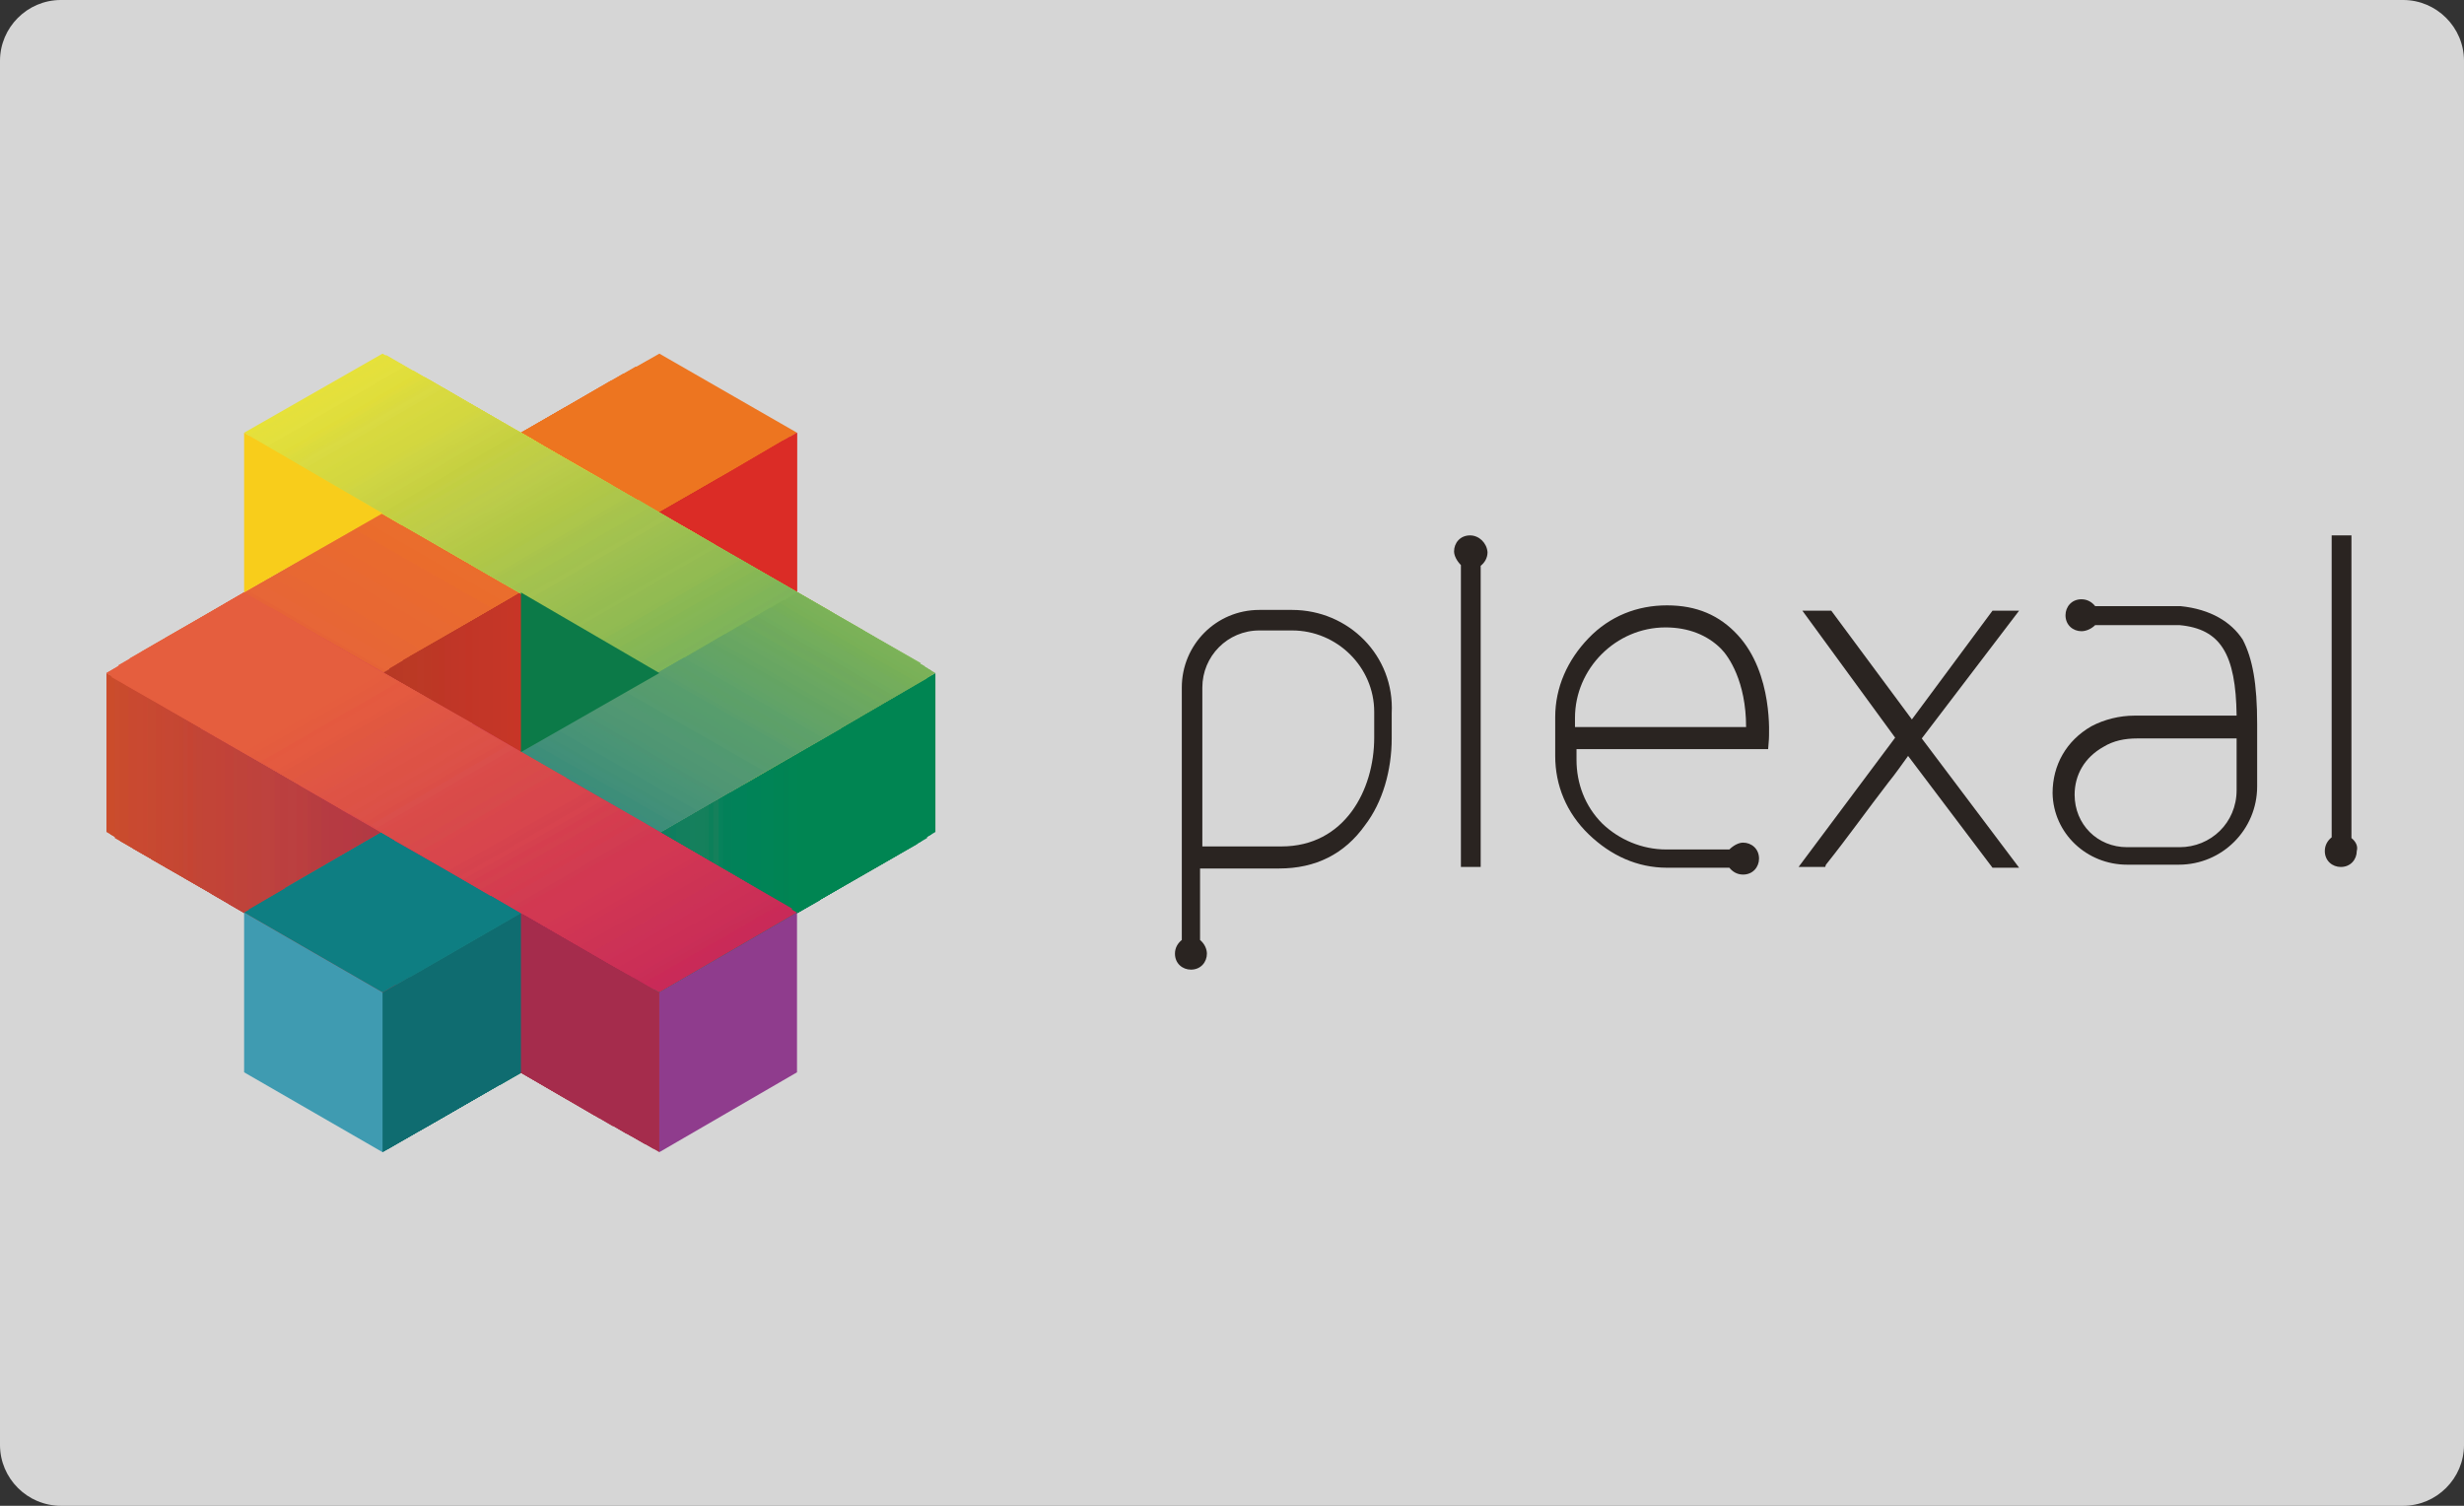 <?xml version="1.0" encoding="utf-8"?>
<!-- Generator: Adobe Illustrator 26.4.0, SVG Export Plug-In . SVG Version: 6.00 Build 0)  -->
<svg version="1.1" xmlns="http://www.w3.org/2000/svg" xmlns:xlink="http://www.w3.org/1999/xlink" x="0px" y="0px"
	 viewBox="0 0 324 198" style="enable-background:new 0 0 324 198;" xml:space="preserve">
<rect x="0" y="0" width="324" height="198" fill="#333333" stroke="none"/>
<style type="text/css">
	.st0{opacity:0.8;fill:#FFFFFF;enable-background:new    ;}
	.st1{fill:#2A2421;}
	.st2{fill:#C92A58;}
	.st3{fill:#CA2A57;}
	.st4{fill:#C92D56;}
	.st5{fill:#C92E57;}
	.st6{fill:#CB2E57;}
	.st7{fill:#CB2F56;}
	.st8{fill:#CC3056;}
	.st9{fill:#CC3157;}
	.st10{fill:#CC3256;}
	.st11{fill:#CD3354;}
	.st12{fill:#CE3454;}
	.st13{fill:#CF3454;}
	.st14{fill:#D03553;}
	.st15{fill:#D13653;}
	.st16{fill:#D13753;}
	.st17{fill:#D23852;}
	.st18{fill:#D23851;}
	.st19{fill:#D13A51;}
	.st20{fill:#D23C51;}
	.st21{fill:#D43B4F;}
	.st22{fill:#D33D4F;}
	.st23{fill:#D53C4F;}
	.st24{fill:#D43D4F;}
	.st25{fill:#D4404E;}
	.st26{fill:#D53E4E;}
	.st27{fill:#D5414E;}
	.st28{fill:#D7434E;}
	.st29{fill:#D5424D;}
	.st30{fill:#D6434D;}
	.st31{fill:#D8454D;}
	.st32{fill:#D8464C;}
	.st33{fill:#D9474B;}
	.st34{fill:#D74A4B;}
	.st35{fill:#D8494B;}
	.st36{fill:#D84B49;}
	.st37{fill:#D94A49;}
	.st38{fill:#D94B49;}
	.st39{fill:#DA4B49;}
	.st40{fill:#DA4C4A;}
	.st41{fill:#DA4F4B;}
	.st42{fill:#DB4E47;}
	.st43{fill:#DC5047;}
	.st44{fill:#DC5148;}
	.st45{fill:#DC5146;}
	.st46{fill:#DD5247;}
	.st47{fill:#DD5245;}
	.st48{fill:#DE5346;}
	.st49{fill:#DE5345;}
	.st50{fill:#DE5446;}
	.st51{fill:#DF5544;}
	.st52{fill:#E05544;}
	.st53{fill:#E05644;}
	.st54{fill:#E05742;}
	.st55{fill:#E15840;}
	.st56{fill:#E35940;}
	.st57{fill:#E45A40;}
	.st58{fill:#E4593F;}
	.st59{fill:#E45C3F;}
	.st60{fill:#E45C3E;}
	.st61{fill:#E55D3E;}
	.st62{fill:#E55E3E;}
	.st63{fill:#E65F3C;}
	.st64{fill:#E65F3B;}
	.st65{fill:#E5623C;}
	.st66{fill:#E6603A;}
	.st67{fill:#E56239;}
	.st68{fill:#E66439;}
	.st69{fill:#E66338;}
	.st70{fill:#E66337;}
	.st71{fill:#E76637;}
	.st72{fill:#E76635;}
	.st73{fill:#E76734;}
	.st74{fill:#E86832;}
	.st75{fill:#E86932;}
	.st76{fill:#E96930;}
	.st77{fill:#E96A2F;}
	.st78{fill:#EA6C2C;}
	.st79{fill:#EA6D2D;}
	.st80{fill:#EA6D2C;}
	.st81{fill:#E96E2D;}
	.st82{fill:#EA6E2D;}
	.st83{fill:#EA6F2D;}
	.st84{fill:#EB712C;}
	.st85{fill:#EB712B;}
	.st86{fill:#EC722A;}
	.st87{fill:#EC7228;}
	.st88{fill:#EC7424;}
	.st89{fill:#ED7420;}
	.st90{fill:#ED7520;}
	.st91{fill:#0F6C70;}
	.st92{fill:#0D6D6F;}
	.st93{fill:#0F6E6F;}
	.st94{fill:#0D6F6E;}
	.st95{fill:#0B706F;}
	.st96{fill:#09716C;}
	.st97{fill:#0B726D;}
	.st98{fill:#09736B;}
	.st99{fill:#0D746B;}
	.st100{fill:#0A756A;}
	.st101{fill:#097569;}
	.st102{fill:#0A7567;}
	.st103{fill:#0A7869;}
	.st104{fill:#0B7766;}
	.st105{fill:#097967;}
	.st106{fill:#087966;}
	.st107{fill:#047B66;}
	.st108{fill:#087A63;}
	.st109{fill:#0D7A63;}
	.st110{fill:#0D7B62;}
	.st111{fill:#0C7C62;}
	.st112{fill:#0A7D61;}
	.st113{fill:#107D5F;}
	.st114{fill:#0F7E5F;}
	.st115{fill:#107E5E;}
	.st116{fill:#127F5E;}
	.st117{fill:#137F5D;}
	.st118{fill:#15805D;}
	.st119{fill:#15805C;}
	.st120{fill:#14805B;}
	.st121{fill:#0C805A;}
	.st122{fill:#15805B;}
	.st123{fill:#06825B;}
	.st124{fill:#028159;}
	.st125{fill:#018259;}
	.st126{fill:#008357;}
	.st127{fill:#008456;}
	.st128{fill:#008454;}
	.st129{fill:#018353;}
	.st130{fill:#008553;}
	.st131{fill:#008552;}
	.st132{fill:#CB4C2B;}
	.st133{fill:#CA4C2E;}
	.st134{fill:#C94B2D;}
	.st135{fill:#C94930;}
	.st136{fill:#C94931;}
	.st137{fill:#C94831;}
	.st138{fill:#C74931;}
	.st139{fill:#C74731;}
	.st140{fill:#C74732;}
	.st141{fill:#C64733;}
	.st142{fill:#C54732;}
	.st143{fill:#C54632;}
	.st144{fill:#C44635;}
	.st145{fill:#C54433;}
	.st146{fill:#C34535;}
	.st147{fill:#C24536;}
	.st148{fill:#C24437;}
	.st149{fill:#C24337;}
	.st150{fill:#C24338;}
	.st151{fill:#C14239;}
	.st152{fill:#BF443A;}
	.st153{fill:#BF433A;}
	.st154{fill:#BF423C;}
	.st155{fill:#BE423C;}
	.st156{fill:#BE423E;}
	.st157{fill:#BD423E;}
	.st158{fill:#BC403F;}
	.st159{fill:#BB3F3F;}
	.st160{fill:#BB4040;}
	.st161{fill:#BB3E3F;}
	.st162{fill:#BA3F3F;}
	.st163{fill:#B93D40;}
	.st164{fill:#B73D40;}
	.st165{fill:#B63B42;}
	.st166{fill:#B63A42;}
	.st167{fill:#B63943;}
	.st168{fill:#B43A43;}
	.st169{fill:#B43A42;}
	.st170{fill:#B23A43;}
	.st171{fill:#B33944;}
	.st172{fill:#B23943;}
	.st173{fill:#B13945;}
	.st174{fill:#B13946;}
	.st175{fill:#B13745;}
	.st176{fill:#AF3647;}
	.st177{fill:#AE3547;}
	.st178{fill:#AD3548;}
	.st179{fill:#AD3549;}
	.st180{fill:#AC3548;}
	.st181{fill:#AC3448;}
	.st182{fill:#AD3349;}
	.st183{fill:#AA3349;}
	.st184{fill:#AA3149;}
	.st185{fill:#AA304A;}
	.st186{fill:#AA314A;}
	.st187{fill:#A92F4A;}
	.st188{fill:#A8314A;}
	.st189{fill:#A82E49;}
	.st190{fill:#A62D49;}
	.st191{fill:#A72D4C;}
	.st192{fill:#A62D4A;}
	.st193{fill:#A52C4C;}
	.st194{fill:#B73924;}
	.st195{fill:#B83924;}
	.st196{fill:#B93925;}
	.st197{fill:#BA3A25;}
	.st198{fill:#BB3924;}
	.st199{fill:#BC3926;}
	.st200{fill:#BC3825;}
	.st201{fill:#BD3725;}
	.st202{fill:#BE3625;}
	.st203{fill:#BF3627;}
	.st204{fill:#C03627;}
	.st205{fill:#C13627;}
	.st206{fill:#C23526;}
	.st207{fill:#C23627;}
	.st208{fill:#C33627;}
	.st209{fill:#C43627;}
	.st210{fill:#C53627;}
	.st211{fill:#C63626;}
	.st212{fill:#C73527;}
	.st213{fill:#C83427;}
	.st214{fill:#C93326;}
	.st215{fill:#CA3227;}
	.st216{fill:#CC3227;}
	.st217{fill:#CC2F26;}
	.st218{fill:#CD2F25;}
	.st219{fill:#CE3027;}
	.st220{fill:#CF3025;}
	.st221{fill:#CF3125;}
	.st222{fill:#D13125;}
	.st223{fill:#D13026;}
	.st224{fill:#D22F26;}
	.st225{fill:#D32F26;}
	.st226{fill:#D52D26;}
	.st227{fill:#D82D25;}
	.st228{fill:#D82B25;}
	.st229{fill:#D92C25;}
	.st230{fill:#DA2C26;}
	.st231{fill:#DB2C26;}
	.st232{fill:#E6E139;}
	.st233{fill:#E4E03C;}
	.st234{fill:#E5E03B;}
	.st235{fill:#E3E03C;}
	.st236{fill:#E3E03E;}
	.st237{fill:#E1DE3C;}
	.st238{fill:#E0DE3C;}
	.st239{fill:#E0DE3B;}
	.st240{fill:#E0DD39;}
	.st241{fill:#DFDC3C;}
	.st242{fill:#DCDC3D;}
	.st243{fill:#DBDB3D;}
	.st244{fill:#DADA40;}
	.st245{fill:#DADB42;}
	.st246{fill:#D9DA42;}
	.st247{fill:#D8D93F;}
	.st248{fill:#D7D940;}
	.st249{fill:#D6D93E;}
	.st250{fill:#D5D83F;}
	.st251{fill:#D4D73F;}
	.st252{fill:#D3D73F;}
	.st253{fill:#D2D640;}
	.st254{fill:#D1D642;}
	.st255{fill:#CFD543;}
	.st256{fill:#CED543;}
	.st257{fill:#CDD443;}
	.st258{fill:#CCD342;}
	.st259{fill:#CBD243;}
	.st260{fill:#CAD343;}
	.st261{fill:#C9D142;}
	.st262{fill:#C8D141;}
	.st263{fill:#C7D141;}
	.st264{fill:#C5CF40;}
	.st265{fill:#C5CF41;}
	.st266{fill:#C4CF44;}
	.st267{fill:#C2CF42;}
	.st268{fill:#C2CE46;}
	.st269{fill:#C0CE46;}
	.st270{fill:#C0CE45;}
	.st271{fill:#BFCD46;}
	.st272{fill:#BFCD47;}
	.st273{fill:#BDCC4A;}
	.st274{fill:#BDCD49;}
	.st275{fill:#BCCC49;}
	.st276{fill:#BBCB4A;}
	.st277{fill:#BACC4A;}
	.st278{fill:#B9CB49;}
	.st279{fill:#B8CA49;}
	.st280{fill:#B7C948;}
	.st281{fill:#B6CA48;}
	.st282{fill:#B5C947;}
	.st283{fill:#B4C847;}
	.st284{fill:#B3C846;}
	.st285{fill:#B2C847;}
	.st286{fill:#B1C747;}
	.st287{fill:#B0C748;}
	.st288{fill:#AFC748;}
	.st289{fill:#AEC648;}
	.st290{fill:#ADC64B;}
	.st291{fill:#ACC64B;}
	.st292{fill:#AAC44C;}
	.st293{fill:#A8C34C;}
	.st294{fill:#A7C34D;}
	.st295{fill:#A6C44D;}
	.st296{fill:#A4C24E;}
	.st297{fill:#A3C24F;}
	.st298{fill:#A2C24F;}
	.st299{fill:#A2C14F;}
	.st300{fill:#A3C250;}
	.st301{fill:#A0C050;}
	.st302{fill:#9FC050;}
	.st303{fill:#9EC051;}
	.st304{fill:#9DBF51;}
	.st305{fill:#9CBF50;}
	.st306{fill:#9BBF50;}
	.st307{fill:#9ABE50;}
	.st308{fill:#99BE51;}
	.st309{fill:#98BD51;}
	.st310{fill:#97BD51;}
	.st311{fill:#96BC51;}
	.st312{fill:#95BC51;}
	.st313{fill:#96BD52;}
	.st314{fill:#94BB52;}
	.st315{fill:#93BB52;}
	.st316{fill:#92BB52;}
	.st317{fill:#91BB52;}
	.st318{fill:#90BA52;}
	.st319{fill:#8CB953;}
	.st320{fill:#8BB954;}
	.st321{fill:#8AB853;}
	.st322{fill:#87B754;}
	.st323{fill:#86B754;}
	.st324{fill:#86B756;}
	.st325{fill:#85B656;}
	.st326{fill:#84B656;}
	.st327{fill:#83B557;}
	.st328{fill:#80B558;}
	.st329{fill:#80B559;}
	.st330{fill:#7FB35A;}
	.st331{fill:#7EB55A;}
	.st332{fill:#7BB258;}
	.st333{fill:#7BB158;}
	.st334{fill:#79B158;}
	.st335{fill:#79B057;}
	.st336{fill:#76AF58;}
	.st337{fill:#75AE59;}
	.st338{fill:#74AD5C;}
	.st339{fill:#73AD5C;}
	.st340{fill:#71AC5D;}
	.st341{fill:#70AA5C;}
	.st342{fill:#6FA95E;}
	.st343{fill:#6FAA5D;}
	.st344{fill:#6CA95F;}
	.st345{fill:#6BA85F;}
	.st346{fill:#6BA861;}
	.st347{fill:#6AA762;}
	.st348{fill:#68A662;}
	.st349{fill:#66A563;}
	.st350{fill:#64A463;}
	.st351{fill:#64A465;}
	.st352{fill:#63A465;}
	.st353{fill:#63A367;}
	.st354{fill:#61A367;}
	.st355{fill:#60A269;}
	.st356{fill:#5DA169;}
	.st357{fill:#5DA06A;}
	.st358{fill:#5DA068;}
	.st359{fill:#5CA069;}
	.st360{fill:#5C9F6B;}
	.st361{fill:#5A9E6C;}
	.st362{fill:#579D6D;}
	.st363{fill:#569D6D;}
	.st364{fill:#569C6E;}
	.st365{fill:#569B6E;}
	.st366{fill:#559B6E;}
	.st367{fill:#559B70;}
	.st368{fill:#519970;}
	.st369{fill:#519971;}
	.st370{fill:#529872;}
	.st371{fill:#509773;}
	.st372{fill:#4F9673;}
	.st373{fill:#4D9674;}
	.st374{fill:#4C9474;}
	.st375{fill:#4A9575;}
	.st376{fill:#4A9476;}
	.st377{fill:#489476;}
	.st378{fill:#479376;}
	.st379{fill:#479377;}
	.st380{fill:#449177;}
	.st381{fill:#429077;}
	.st382{fill:#429079;}
	.st383{fill:#418F79;}
	.st384{fill:#3D8E79;}
	.st385{fill:#3C8D7B;}
	.st386{fill:#3A8D7A;}
	.st387{fill:#3A8C7B;}
	.st388{fill:#388C7C;}
	.st389{fill:#358A7C;}
	.st390{fill:#338A7C;}
	.st391{fill:#31897D;}
	.st392{fill:#32887D;}
	.st393{fill:#30877D;}
	.st394{fill:#2F887F;}
	.st395{fill:#2B877F;}
	.st396{fill:#29867F;}
	.st397{fill:#25857F;}
	.st398{fill:#22847F;}
	.st399{fill:#21837F;}
	.st400{fill:#1C8480;}
	.st401{fill:#1F827F;}
	.st402{fill:#1E8380;}
	.st403{fill:#188280;}
	.st404{fill:#1A8080;}
	.st405{fill:#138080;}
	.st406{fill:#107F81;}
	.st407{fill:#0E7E81;}
	.st408{fill:#0E7E82;}
	.st409{fill:#F8CD1B;}
	.st410{fill:#3F9BB1;}
	.st411{fill:#0C7A48;}
	.st412{fill:#8F3C8D;}
</style>
<g id="BG_Alpha">
	<path class="st0" d="M316,198H8c-4.4,0-8-3.6-8-8V8c0-4.4,3.6-8,8-8h308c4.4,0,8,3.6,8,8v182C324,194.4,320.4,198,316,198z"/>
</g>
<g id="logo_position_examples">
	<g id="plexal">
		<g id="Plexal_logo_horizontal_light_6_">
			<g id="Plexal_logo_horizontal_light_7_">
				<g id="Plexal_text_16_">
					<path id="L_36_" class="st1" d="M309.2,110.2V70.4h-2.6v39.7c-0.5,0.4-0.9,1-0.9,1.8c0,1.3,1,2.1,2.1,2.1c1.3,0,2.1-1,2.1-2.1
						C310.1,111.2,309.7,110.6,309.2,110.2z"/>
					<path id="A_18_" class="st1" d="M286.7,79.7h-11.2c-0.4-0.5-1-0.9-1.8-0.9c-1.3,0-2.1,1-2.1,2.1c0,1.3,1,2.1,2.1,2.1
						c0.6,0,1.3-0.3,1.8-0.8h11.1c5.4,0.5,7.4,3.8,7.5,11.9h-13.4c-2,0-4,0.5-5.7,1.4c-3.3,1.9-5.1,5.1-5.1,8.8
						c0.1,5.3,4.5,9.4,9.8,9.4h6.8c5.7,0,10.3-4.6,10.3-10.3v-8.2c0-5.3-0.6-8.6-1.9-11.1C293.4,81.8,290.7,80.1,286.7,79.7z
						 M294.1,97.1v6.8c0,4.3-3.4,7.5-7.5,7.5h-6.9c-3.9,0-6.9-3-6.9-6.9c0-2.6,1.3-4.9,3.8-6.3c1.3-0.8,2.8-1.1,4.4-1.1H294.1
						L294.1,97.1z"/>
					<path id="X_18_" class="st1" d="M265.5,80.3H262l-10.6,14.3l-10.6-14.3h-3.8L249.2,97l-12.7,17h3.5l0.1-0.3
						c2.8-3.5,5.5-7.3,8.2-10.8c0.9-1.1,1.8-2.4,2.6-3.5l11.1,14.7h3.5l-12.8-17L265.5,80.3z"/>
					<path id="E_22_" class="st1" d="M219.2,79.6L219.2,79.6c-3.9,0-7.5,1.4-10.3,4.3s-4.4,6.5-4.4,10.4v5.1c0,3.9,1.5,7.5,4.4,10.3
						s6.4,4.4,10.3,4.4h8.2c0.4,0.5,1,0.9,1.8,0.9c1.3,0,2.1-1,2.1-2.1c0-1.3-1-2.1-2.1-2.1c-0.6,0-1.3,0.4-1.8,0.9h-8.3
						c-3.2,0-6.2-1.3-8.4-3.4c-2.3-2.3-3.4-5.3-3.4-8.4v-1.4h25.2l0.1-1.3c0-0.4,0.6-8.6-4.1-13.7C226.1,80.9,223.1,79.6,219.2,79.6
						z M207.1,95.6v-1.2c0-6.5,5.4-11.9,11.9-11.9c3,0,5.5,1,7.3,2.8c1,1,3.3,4.3,3.3,10.3h-22.5V95.6z"/>
					<path id="L_35_" class="st1" d="M193.3,70.4c-1.3,0-2.1,1-2.1,2.1c0,0.6,0.4,1.3,0.9,1.8V114h2.6V74.4c0.5-0.4,0.9-1,0.9-1.8
						C195.5,71.4,194.5,70.4,193.3,70.4z"/>
					<path id="P_18_" class="st1" d="M169.9,80.2h-4.3c-5.7,0-10.2,4.6-10.2,10.2v33.2c-0.5,0.4-0.9,1-0.9,1.8c0,1.3,1,2.1,2.1,2.1
						c1.3,0,2.1-1,2.1-2.1c0-0.6-0.3-1.3-0.9-1.8v-9.4h10.4c4.8,0,8.6-1.9,11.3-5.7c2.3-3,3.5-7.2,3.5-11.4v-3.3
						C183.4,86.2,177.3,80.2,169.9,80.2z M180.7,93.6V97c0,6.9-3.9,14.3-12.2,14.3h-10.4V90.4c0-4.1,3.3-7.5,7.5-7.5h4.3
						C175.8,82.9,180.7,87.7,180.7,93.6z"/>
				</g>
				<g id="Plexal_symbol_19_">
					<g id="Layer_1-2_19_">
						<g id="Plexal_Secondary_Light_rule_7_">
							<polygon class="st2" points="86.7,109.4 68.5,120 86.7,130.5 104.8,120 							"/>
							<polygon class="st2" points="86,109 67.8,119.5 86,130.1 104.2,119.5 							"/>
							<polygon class="st3" points="85.3,108.6 67.1,119.1 85.3,129.6 103.4,119.1 							"/>
							<polygon class="st4" points="84.7,108.2 66.4,118.8 84.7,129.2 102.8,118.8 							"/>
							<polygon class="st5" points="83.9,107.8 65.7,118.4 83.9,128.8 102.1,118.4 							"/>
							<polygon class="st6" points="83.2,107.5 65,118 83.2,128.5 101.4,118 							"/>
							<polygon class="st7" points="82.5,107.1 64.4,117.6 82.5,128.1 100.7,117.6 							"/>
							<polygon class="st7" points="81.8,106.7 63.7,117.2 81.8,127.7 100,117.2 							"/>
							<polygon class="st8" points="81.1,106.3 63,116.8 81.1,127.3 99.4,116.8 							"/>
							<polygon class="st8" points="80.4,105.8 62.3,116.4 80.4,126.9 98.7,116.4 							"/>
							<polygon class="st9" points="79.8,105.4 61.6,115.9 79.8,126.4 97.9,115.9 							"/>
							<polygon class="st10" points="79.1,105.1 60.9,115.5 79.1,126.1 97.2,115.5 							"/>
							<polygon class="st10" points="78.4,104.7 60.2,115.1 78.4,125.7 96.5,115.1 							"/>
							<polygon class="st11" points="77.7,104.3 59.5,114.8 77.7,125.3 95.9,114.8 							"/>
							<polygon class="st11" points="77.1,103.9 58.8,114.4 77.1,124.9 95.2,114.4 							"/>
							<polygon class="st12" points="76.3,103.6 58.1,114 76.3,124.4 94.5,114 							"/>
							<polygon class="st13" points="75.6,103.2 57.5,113.6 75.6,124.1 93.8,113.6 							"/>
							<polygon class="st13" points="74.9,102.8 56.7,113.2 74.9,123.7 93.1,113.2 							"/>
							<polygon class="st14" points="74.2,102.2 56.1,112.7 74.2,123.3 92.4,112.7 							"/>
							<polygon class="st15" points="73.6,101.8 55.4,112.4 73.6,122.8 91.8,112.4 							"/>
							<polygon class="st15" points="72.8,101.4 54.7,112 72.8,122.4 91.1,112 							"/>
							<polygon class="st16" points="72.2,101.1 54,111.6 72.2,122 90.3,111.6 							"/>
							<polygon class="st17" points="71.5,100.7 53.2,111.2 71.5,121.7 89.6,111.2 							"/>
							<polygon class="st17" points="70.8,100.3 52.6,110.8 70.8,121.3 88.9,110.8 							"/>
							<polygon class="st17" points="70.2,99.9 51.8,110.5 70.2,120.9 88.3,110.5 							"/>
							<polygon class="st17" points="69.4,99.5 51.2,110.1 69.4,120.5 87.6,110.1 							"/>
							<polygon class="st18" points="68.7,99.2 50.6,109.6 68.7,120.2 86.9,109.6 							"/>
							<polygon class="st19" points="67.9,98.7 49.8,109.1 67.9,119.6 86.2,109.1 							"/>
							<polygon class="st20" points="67.3,98.3 49.2,108.7 67.3,119.3 85.5,108.7 							"/>
							<polygon class="st20" points="66.7,97.9 48.4,108.3 66.7,118.9 84.9,108.3 							"/>
							<polygon class="st21" points="65.9,97.5 47.8,108 65.9,118.5 84.1,108 							"/>
							<polygon class="st22" points="65.3,97.1 47.2,107.6 65.3,118.1 83.4,107.6 							"/>
							<polygon class="st23" points="64.5,96.8 46.3,107.2 64.5,117.8 82.7,107.2 							"/>
							<polygon class="st24" points="63.9,96.4 45.7,106.8 63.9,117.4 82,106.8 							"/>
							<polygon class="st25" points="63.3,96 44.9,106.5 63.3,116.9 81.4,106.5 							"/>
							<polygon class="st26" points="62.5,95.5 44.3,106.1 62.5,116.5 80.6,106.1 							"/>
							<polygon class="st27" points="61.9,95 43.7,105.6 61.9,116 80,105.6 							"/>
							<polygon class="st28" points="61,94.6 42.9,105.2 61,115.6 79.3,105.2 							"/>
							<polygon class="st29" points="60.4,94.3 42.3,104.8 60.4,115.3 78.6,104.8 							"/>
							<polygon class="st30" points="59.8,93.9 41.5,104.4 59.8,114.9 78,104.4 							"/>
							<polygon class="st31" points="59,93.5 40.9,104.1 59,114.5 77.2,104.1 							"/>
							<polygon class="st31" points="58.4,93.1 40.3,103.7 58.4,114.1 76.6,103.7 							"/>
							<polygon class="st32" points="57.6,92.8 39.4,103.3 57.6,113.7 75.9,103.3 							"/>
							<polygon class="st32" points="57,92.4 38.8,102.9 57,113.4 75.1,102.9 							"/>
							<polygon class="st32" points="56.4,91.9 38,102.3 56.4,113 74.5,102.3 							"/>
							<polygon class="st33" points="55.6,91.5 37.4,101.9 55.6,112.5 73.7,101.9 							"/>
							<polygon class="st34" points="55,91.1 36.8,101.6 55,112.1 73.1,101.6 							"/>
							<polygon class="st35" points="54.1,90.7 36,101.2 54.1,111.7 72.5,101.2 							"/>
							<polygon class="st36" points="53.5,90.4 35.4,100.8 53.5,111.3 71.7,100.8 							"/>
							<polygon class="st36" points="52.9,90 34.6,100.4 52.9,111 71.1,100.4 							"/>
							<polygon class="st37" points="52.1,89.6 34,100 52.1,110.6 70.3,100 							"/>
							<polygon class="st38" points="51.5,89.2 33.4,99.7 51.5,110.2 69.7,99.7 							"/>
							<polygon class="st39" points="50.7,88.7 32.6,99.3 50.7,109.7 69.1,99.3 							"/>
							<polygon class="st40" points="50.1,88.3 31.9,98.8 50.1,109.2 68.2,98.8 							"/>
							<polygon class="st41" points="49.5,87.9 31.2,98.4 49.5,108.9 67.6,98.4 							"/>
							<polygon class="st42" points="48.7,87.5 30.5,98 48.7,108.5 66.8,98 							"/>
							<polygon class="st43" points="48.1,87.1 29.8,97.6 48.1,108.1 66.2,97.6 							"/>
							<polygon class="st44" points="47.3,86.7 29.1,97.3 47.3,107.7 65.5,97.3 							"/>
							<polygon class="st45" points="46.6,86.3 28.5,96.9 46.6,107.3 64.8,96.9 							"/>
							<polygon class="st46" points="45.9,86 27.8,96.5 45.9,107 64.2,96.5 							"/>
							<polygon class="st47" points="45.2,85.6 27.1,96.1 45.2,106.6 63.4,96.1 							"/>
							<polygon class="st47" points="44.6,85.1 26.4,95.8 44.6,106.2 62.8,95.8 							"/>
							<polygon class="st48" points="43.8,84.7 25.7,95.1 43.8,105.7 62.1,95.1 							"/>
							<polygon class="st49" points="43.2,84.3 25.1,94.8 43.2,105.3 61.3,94.8 							"/>
							<polygon class="st50" points="42.5,83.9 24.3,94.4 42.5,104.9 60.7,94.4 							"/>
							<polygon class="st51" points="41.8,83.6 23.6,94 41.8,104.6 59.9,94 							"/>
							<polygon class="st52" points="41.1,83.2 22.9,93.6 41.1,104.2 59.3,93.6 							"/>
							<polygon class="st53" points="40.4,82.8 22.2,93.3 40.4,103.8 58.6,93.3 							"/>
							<polygon class="st54" points="39.8,82.4 21.5,92.9 39.8,103.4 57.9,92.9 							"/>
							<polygon class="st54" points="39,81.9 20.9,92.5 39,103 57.2,92.5 							"/>
							<polygon class="st55" points="38.3,81.5 20.2,92 38.3,102.6 56.5,92 							"/>
							<polygon class="st55" points="37.6,81.2 19.5,91.6 37.6,102.1 55.9,91.6 							"/>
							<polygon class="st56" points="36.9,80.8 18.8,91.2 36.9,101.7 55.2,91.2 							"/>
							<polygon class="st57" points="36.3,80.3 18.1,90.9 36.3,101.3 54.5,90.9 							"/>
							<polygon class="st57" points="35.6,79.9 17.4,90.5 35.6,100.9 53.7,90.5 							"/>
							<polygon class="st58" points="34.9,79.6 16.6,90.1 34.9,100.5 53,90.1 							"/>
							<polygon class="st59" points="34.2,79.2 16,89.7 34.2,100.2 52.4,89.7 							"/>
							<polygon class="st60" points="33.5,78.8 15.3,89.3 33.5,99.8 51.7,89.3 							"/>
							<polygon class="st61" points="32.8,78.3 14.6,89 32.8,99.4 51,89 							"/>
							<polygon class="st62" points="32.1,77.9 14,88.5 32.1,98.9 50.3,88.5 							"/>
							<polygon class="st62" points="33.7,77 15.5,87.5 33.7,98 51.8,87.5 							"/>
							<polygon class="st63" points="35.2,76.1 17,86.6 35.2,97.1 53.4,86.6 							"/>
							<polygon class="st63" points="36.8,75.3 18.6,85.7 36.8,96.3 55,85.7 							"/>
							<polygon class="st64" points="38.3,74.4 20.2,84.8 38.3,95.4 56.6,84.8 							"/>
							<polygon class="st65" points="40,73.5 21.7,83.9 40,94.4 58.1,83.9 							"/>
							<polygon class="st66" points="41.5,72.5 23.3,83.1 41.5,93.5 59.6,83.1 							"/>
							<polygon class="st67" points="43,71.6 24.8,82.2 43,92.6 61.2,82.2 							"/>
							<polygon class="st67" points="44.6,70.7 26.4,81.3 44.6,91.7 62.8,81.3 							"/>
							<polygon class="st68" points="46.1,69.9 28,80.3 46.1,90.9 64.3,80.3 							"/>
							<polygon class="st69" points="47.8,69 29.5,79.4 47.8,90 65.9,79.4 							"/>
							<polygon class="st70" points="49.3,68.1 31.1,78.5 49.3,89.1 67.4,78.5 							"/>
							<polygon class="st71" points="50.8,67.2 32.7,77.7 50.8,88.2 69.1,77.7 							"/>
							<polygon class="st72" points="52.4,66.3 34.2,76.8 52.4,87.2 70.6,76.8 							"/>
							<polygon class="st73" points="53.9,65.3 35.8,75.9 53.9,86.3 72.1,75.9 							"/>
							<polygon class="st74" points="55.5,64.5 37.3,75 55.5,85.5 73.7,75 							"/>
							<polygon class="st74" points="57.1,63.6 38.8,74.1 57.1,84.6 75.2,74.1 							"/>
							<polygon class="st75" points="58.6,62.7 40.5,73.1 58.6,83.7 76.9,73.1 							"/>
							<polygon class="st76" points="60.2,61.8 42,72.3 60.2,82.8 78.4,72.3 							"/>
							<polygon class="st77" points="61.8,60.9 43.5,71.4 61.8,81.9 79.9,71.4 							"/>
							<polygon class="st77" points="63.3,60.1 45.1,70.5 63.3,81 81.4,70.5 							"/>
							<polygon class="st78" points="64.9,59.2 46.6,69.6 64.9,80.1 83,69.6 							"/>
							<polygon class="st79" points="66.4,58.2 48.3,68.7 66.4,79.2 84.7,68.7 							"/>
							<polygon class="st80" points="67.9,57.3 49.8,67.8 67.9,78.3 86.2,67.8 							"/>
							<polygon class="st81" points="69.6,56.4 51.3,67 69.6,77.4 87.7,67 							"/>
							<polygon class="st82" points="71.1,55.5 52.9,66 71.1,76.5 89.2,66 							"/>
							<polygon class="st83" points="72.6,54.7 54.5,65.1 72.6,75.6 90.9,65.1 							"/>
							<polygon class="st83" points="74.2,53.6 56,64.2 74.2,74.8 92.4,64.2 							"/>
							<polygon class="st84" points="75.7,52.8 57.6,63.2 75.7,73.9 94,63.2 							"/>
							<polygon class="st84" points="77.4,51.9 59.1,62.3 77.4,72.8 95.5,62.3 							"/>
							<polygon class="st85" points="78.9,50.9 60.7,61.4 78.9,71.9 97,61.4 							"/>
							<polygon class="st86" points="80.4,50 62.3,60.6 80.4,71 98.6,60.6 							"/>
							<polygon class="st87" points="82,49.1 63.8,59.7 82,70.1 100.2,59.7 							"/>
							<polygon class="st88" points="83.6,48.2 65.4,58.7 83.6,69.2 101.8,58.7 							"/>
							<polygon class="st89" points="85.2,47.4 66.9,57.8 85.2,68.4 103.3,57.8 							"/>
							<polygon class="st90" points="86.7,46.5 68.5,56.9 86.7,67.5 104.8,56.9 							"/>
							<polygon class="st91" points="50.3,130.5 50.3,151.5 68.5,141 68.5,120 							"/>
							<polygon class="st91" points="51,130.1 51,151.1 69.2,140.6 69.2,119.6 							"/>
							<polygon class="st92" points="51.5,129.7 51.5,150.7 69.8,140.3 69.8,119.3 							"/>
							<polygon class="st92" points="52.1,129.3 52.1,150.3 70.3,139.9 70.3,118.9 							"/>
							<polygon class="st92" points="52.7,129.1 52.7,150.1 70.9,139.6 70.9,118.5 							"/>
							<polygon class="st93" points="53.4,128.7 53.4,149.7 71.6,139.3 71.6,118.3 							"/>
							<polygon class="st93" points="54,128.3 54,149.3 72.2,138.8 72.2,117.9 							"/>
							<polygon class="st93" points="54.6,128 54.6,148.9 72.7,138.4 72.7,117.5 							"/>
							<polygon class="st94" points="55.2,127.6 55.2,148.7 73.3,138.1 73.3,117 							"/>
							<polygon class="st94" points="55.9,127.3 55.9,148.3 74,137.8 74,116.8 							"/>
							<polygon class="st94" points="56.5,126.9 56.5,147.9 74.6,137.4 74.6,116.4 							"/>
							<polygon class="st95" points="57.1,126.6 57.1,147.6 75.2,137 75.2,116 							"/>
							<polygon class="st95" points="57.6,126.2 57.6,147.3 75.7,136.6 75.7,115.6 							"/>
							<polygon class="st95" points="58.3,125.9 58.3,146.9 76.5,136.4 76.5,115.4 							"/>
							<polygon class="st95" points="58.9,125.6 58.9,146.4 77.1,136 77.1,115 							"/>
							<polygon class="st96" points="59.5,125.2 59.5,146.1 77.7,135.6 77.7,114.6 							"/>
							<polygon class="st96" points="60,124.8 60,145.7 78.4,135.2 78.4,114.2 							"/>
							<polygon class="st96" points="60.7,124.4 60.7,145.4 78.9,135 78.9,114 							"/>
							<polygon class="st97" points="61.3,124.1 61.3,145.1 79.5,134.6 79.5,113.6 							"/>
							<polygon class="st97" points="62,123.7 62,144.7 80.1,134.2 80.1,113.2 							"/>
							<polygon class="st97" points="62.6,123.3 62.6,144.3 80.8,133.9 80.8,112.9 							"/>
							<polygon class="st98" points="63.2,123.1 63.2,144 81.4,133.6 81.4,112.5 							"/>
							<polygon class="st98" points="63.8,122.7 63.8,143.7 81.9,133.2 81.9,112.2 							"/>
							<polygon class="st98" points="64.4,122.3 64.4,143.3 82.5,132.8 82.5,111.9 							"/>
							<polygon class="st99" points="65,121.9 65,142.9 83.2,132.5 83.2,111.5 							"/>
							<polygon class="st99" points="65.7,121.5 65.7,142.7 83.9,132.2 83.9,111.1 							"/>
							<polygon class="st99" points="66.2,121.3 66.2,142.3 84.4,131.7 84.4,110.8 							"/>
							<polygon class="st100" points="66.8,120.9 66.8,141.9 85,131.4 85,110.5 							"/>
							<polygon class="st100" points="67.4,120.5 67.4,141.5 85.7,131 85.7,110.1 							"/>
							<polygon class="st100" points="68.1,120.2 68.1,141.3 86.3,130.6 86.3,109.6 							"/>
							<polygon class="st101" points="68.7,119.9 68.7,140.9 86.9,130.3 86.9,109.4 							"/>
							<polygon class="st101" points="69.3,119.5 69.3,140.5 87.4,130 87.4,109 							"/>
							<polygon class="st102" points="69.9,119.1 69.9,140.1 88.1,129.6 88.1,108.6 							"/>
							<polygon class="st103" points="70.6,118.8 70.6,139.8 88.7,129.2 88.7,108.2 							"/>
							<polygon class="st103" points="71.2,118.5 71.2,139.5 89.3,129 89.3,108 							"/>
							<polygon class="st103" points="71.8,118.1 71.8,139 89.9,128.6 89.9,107.6 							"/>
							<polygon class="st103" points="72.3,117.8 72.3,138.6 90.5,128.2 90.5,107.2 							"/>
							<polygon class="st104" points="73,117.4 73,138.3 91.2,127.8 91.2,106.8 							"/>
							<polygon class="st104" points="73.6,117 73.6,138 91.8,127.6 91.8,106.5 							"/>
							<polygon class="st105" points="74.2,116.6 74.2,137.6 92.4,127.2 92.4,106.2 							"/>
							<polygon class="st105" points="74.7,116.3 74.7,137.3 93.1,126.8 93.1,105.8 							"/>
							<polygon class="st105" points="75.4,115.9 75.4,136.9 93.6,126.4 93.6,105.4 							"/>
							<polygon class="st106" points="76,115.5 76,136.6 94.2,126.2 94.2,105.1 							"/>
							<polygon class="st106" points="76.7,115.3 76.7,136.3 94.8,125.8 94.8,104.8 							"/>
							<polygon class="st106" points="77.4,114.9 77.4,135.9 95.5,125.4 95.5,104.4 							"/>
							<polygon class="st107" points="77.9,114.5 77.9,135.5 96.1,125 96.1,104.1 							"/>
							<polygon class="st108" points="78.5,114.1 78.5,135.1 96.6,124.7 96.6,103.7 							"/>
							<polygon class="st109" points="79.1,113.9 79.1,134.9 97.2,124.3 97.2,103.4 							"/>
							<polygon class="st110" points="79.8,113.5 79.8,134.5 97.9,123.9 97.9,103 							"/>
							<polygon class="st110" points="80.4,113.1 80.4,134.1 98.6,123.6 98.6,102.6 							"/>
							<polygon class="st110" points="80.9,112.7 80.9,133.7 99.1,123.2 99.1,102.2 							"/>
							<polygon class="st111" points="81.5,112.5 81.5,133.5 99.7,122.9 99.7,101.9 							"/>
							<polygon class="st111" points="82.2,112.1 82.2,133.1 100.4,122.6 100.4,101.6 							"/>
							<polygon class="st111" points="82.8,111.7 82.8,132.7 101,122.2 101,101.2 							"/>
							<polygon class="st112" points="83.4,111.3 83.4,132.3 101.6,121.8 101.6,100.8 							"/>
							<polygon class="st112" points="84,111.1 84,132.1 102.1,121.5 102.1,100.4 							"/>
							<polygon class="st112" points="84.7,110.7 84.7,131.6 102.8,121.2 102.8,100.2 							"/>
							<polygon class="st113" points="85.3,110.3 85.3,131.2 103.4,120.8 103.4,99.8 							"/>
							<polygon class="st113" points="85.9,109.9 85.9,130.9 104,120.4 104,99.4 							"/>
							<polygon class="st113" points="86.4,109.5 86.4,130.6 104.7,120.2 104.7,99 							"/>
							<polygon class="st114" points="87,109.2 87,130.2 105.2,119.8 105.2,98.8 							"/>
							<polygon class="st115" points="87.7,108.9 87.7,129.8 105.9,119.4 105.9,98.4 							"/>
							<polygon class="st114" points="88.3,108.5 88.3,129.5 106.5,119 106.5,98 							"/>
							<polygon class="st116" points="88.9,108.1 88.9,129.1 107.2,118.6 107.2,97.6 							"/>
							<polygon class="st117" points="89.4,107.8 89.4,128.8 107.8,118.4 107.8,97.4 							"/>
							<polygon class="st117" points="90.1,107.5 90.1,128.5 108.3,118 108.3,97 							"/>
							<polygon class="st118" points="90.7,107.1 90.7,128.1 108.9,117.6 108.9,96.6 							"/>
							<polygon class="st119" points="91.4,106.7 91.4,127.7 109.6,117.2 109.6,96.3 							"/>
							<polygon class="st119" points="92.1,106.5 92.1,127.4 110.2,116.9 110.2,95.9 							"/>
							<polygon class="st120" points="92.6,106.1 92.6,127.1 110.7,116.5 110.7,95.6 							"/>
							<polygon class="st121" points="93.2,105.7 93.2,126.7 111.3,116.1 111.3,95.1 							"/>
							<polygon class="st122" points="93.8,105.3 93.8,126.3 112,115.8 112,94.8 							"/>
							<polygon class="st123" points="94.5,104.9 94.5,126.1 112.6,115.5 112.6,94.4 							"/>
							<polygon class="st124" points="95.1,104.7 95.1,125.7 113.3,115.1 113.3,94.1 							"/>
							<polygon class="st124" points="95.6,104.3 95.6,125.3 113.8,114.8 113.8,93.8 							"/>
							<polygon class="st125" points="96.2,103.9 96.2,124.9 114.4,114.4 114.4,93.4 							"/>
							<polygon class="st125" points="96.9,103.6 96.9,124.7 115.1,114 115.1,93 							"/>
							<polygon class="st125" points="97.5,103.3 97.5,124.2 115.7,113.7 115.7,92.8 							"/>
							<polygon class="st126" points="98.2,102.9 98.2,123.8 116.3,113.4 116.3,92.4 							"/>
							<polygon class="st126" points="98.7,102.4 98.7,123.4 116.8,113 116.8,92 							"/>
							<polygon class="st126" points="99.4,102.1 99.4,123.1 117.5,112.6 117.5,91.6 							"/>
							<polygon class="st127" points="100,101.8 100,122.8 118.1,112.4 118.1,91.4 							"/>
							<polygon class="st127" points="100.6,101.4 100.6,122.4 118.7,112 118.7,91 							"/>
							<polygon class="st127" points="101.1,101.1 101.1,122 119.4,111.6 119.4,90.6 							"/>
							<polygon class="st128" points="101.8,100.7 101.8,121.7 119.9,111.2 119.9,90.2 							"/>
							<polygon class="st128" points="102.4,100.4 102.4,121.4 120.6,111 120.6,89.8 							"/>
							<polygon class="st129" points="103,100 103,121 121.2,110.6 121.2,89.6 							"/>
							<polygon class="st130" points="103.7,99.7 103.7,120.7 121.9,110.2 121.9,89.2 							"/>
							<polygon class="st130" points="104.2,99.3 104.2,120.3 122.5,109.7 122.5,88.8 							"/>
							<polygon class="st131" points="104.8,98.9 104.8,120 123,109.4 123,88.5 							"/>
							<polygon class="st132" points="14,88.5 14,109.4 32.1,120 32.1,98.9 							"/>
							<polygon class="st132" points="14.5,88.8 14.5,109.7 32.7,120.3 32.7,99.3 							"/>
							<polygon class="st133" points="15.1,89.2 15.1,110.2 33.4,120.7 33.4,99.7 							"/>
							<polygon class="st134" points="15.8,89.6 15.8,110.6 34,121 34,100 							"/>
							<polygon class="st134" points="16.3,89.8 16.3,110.8 34.5,121.3 34.5,100.3 							"/>
							<polygon class="st135" points="16.9,90.2 16.9,111.2 35.1,121.7 35.1,100.7 							"/>
							<polygon class="st135" points="17.5,90.6 17.5,111.6 35.8,122 35.8,101.1 							"/>
							<polygon class="st136" points="18.1,90.9 18.1,111.9 36.3,122.3 36.3,101.3 							"/>
							<polygon class="st137" points="18.8,91.2 18.8,112.2 36.9,122.7 36.9,101.7 							"/>
							<polygon class="st138" points="19.4,91.6 19.4,112.6 37.5,123.1 37.5,102.1 							"/>
							<polygon class="st138" points="19.9,91.9 19.9,113 38.1,123.4 38.1,102.4 							"/>
							<polygon class="st139" points="20.5,92.2 20.5,113.2 38.7,123.7 38.7,102.8 							"/>
							<polygon class="st140" points="21.2,92.6 21.2,113.6 39.3,124.1 39.3,103.2 							"/>
							<polygon class="st141" points="21.7,93 21.7,114 40,124.4 40,103.6 							"/>
							<polygon class="st141" points="22.3,93.3 22.3,114.2 40.5,124.8 40.5,103.8 							"/>
							<polygon class="st142" points="22.9,93.6 22.9,114.6 41.1,125.2 41.1,104.2 							"/>
							<polygon class="st143" points="23.6,94 23.6,115 41.8,125.6 41.8,104.6 							"/>
							<polygon class="st144" points="24.1,94.3 24.1,115.4 42.3,125.9 42.3,104.8 							"/>
							<polygon class="st145" points="24.7,94.6 24.7,115.6 42.9,126.2 42.9,105.2 							"/>
							<polygon class="st146" points="25.4,95 25.4,116 43.5,126.6 43.5,105.6 							"/>
							<polygon class="st147" points="25.9,95.5 25.9,116.4 44.1,126.9 44.1,105.9 							"/>
							<polygon class="st148" points="26.6,95.8 26.6,116.6 44.7,127.2 44.7,106.2 							"/>
							<polygon class="st148" points="27.2,96.1 27.2,117 45.3,127.6 45.3,106.6 							"/>
							<polygon class="st148" points="27.7,96.5 27.7,117.5 45.8,128 45.8,107 							"/>
							<polygon class="st149" points="28.3,96.8 28.3,117.8 46.4,128.2 46.4,107.2 							"/>
							<polygon class="st150" points="29,97.1 29,118.1 47.2,128.6 47.2,107.6 							"/>
							<polygon class="st151" points="29.5,97.5 29.5,118.5 47.8,129 47.8,108 							"/>
							<polygon class="st151" points="30.1,97.8 30.1,118.9 48.3,129.3 48.3,108.3 							"/>
							<polygon class="st152" points="30.7,98.2 30.7,119.1 48.9,129.6 48.9,108.6 							"/>
							<polygon class="st153" points="31.2,98.5 31.2,119.5 49.6,130 49.6,109 							"/>
							<polygon class="st153" points="31.9,98.9 31.9,119.9 50.1,130.3 50.1,109.4 							"/>
							<polygon class="st154" points="32.6,99.2 32.6,120.2 50.7,130.6 50.7,109.6 							"/>
							<polygon class="st155" points="33.2,99.5 33.2,120.5 51.3,131 51.3,110.1 							"/>
							<polygon class="st155" points="33.7,99.9 33.7,120.9 51.8,131.4 51.8,110.5 							"/>
							<polygon class="st156" points="34.4,100.2 34.4,121.2 52.5,131.7 52.5,110.7 							"/>
							<polygon class="st156" points="35,100.5 35,121.5 53.1,132.1 53.1,111.1 							"/>
							<polygon class="st157" points="35.5,100.9 35.5,121.9 53.6,132.5 53.6,111.5 							"/>
							<polygon class="st158" points="36.1,101.2 36.1,122.3 54.3,132.8 54.3,111.9 							"/>
							<polygon class="st159" points="36.8,101.6 36.8,122.6 55,133.1 55,112.1 							"/>
							<polygon class="st159" points="37.3,101.9 37.3,122.9 55.5,133.5 55.5,112.5 							"/>
							<polygon class="st160" points="37.9,102.3 37.9,123.3 56.1,133.9 56.1,112.9 							"/>
							<polygon class="st160" points="38.5,102.6 38.5,123.6 56.7,134.1 56.7,113.1 							"/>
							<polygon class="st161" points="39,103 39,123.9 57.2,134.5 57.2,113.5 							"/>
							<polygon class="st162" points="39.8,103.4 39.8,124.3 57.9,134.9 57.9,113.9 							"/>
							<polygon class="st163" points="40.4,103.7 40.4,124.8 58.5,135.2 58.5,114.1 							"/>
							<polygon class="st164" points="40.9,104.1 40.9,125 59.1,135.5 59.1,114.5 							"/>
							<polygon class="st164" points="41.5,104.4 41.5,125.4 59.6,135.9 59.6,114.9 							"/>
							<polygon class="st165" points="42.2,104.8 42.2,125.8 60.3,136.3 60.3,115.3 							"/>
							<polygon class="st165" points="42.7,105.1 42.7,126.1 60.9,136.5 60.9,115.5 							"/>
							<polygon class="st166" points="43.3,105.4 43.3,126.4 61.4,136.9 61.4,115.9 							"/>
							<polygon class="st166" points="43.9,105.8 43.9,126.8 62.1,137.3 62.1,116.3 							"/>
							<polygon class="st166" points="44.6,106.1 44.6,127.1 62.8,137.6 62.8,116.5 							"/>
							<polygon class="st167" points="45.1,106.5 45.1,127.4 63.3,137.9 63.3,116.9 							"/>
							<polygon class="st167" points="45.7,106.8 45.7,127.8 63.9,138.3 63.9,117.4 							"/>
							<polygon class="st168" points="46.3,107.1 46.3,128.2 64.5,138.6 64.5,117.8 							"/>
							<polygon class="st169" points="46.8,107.5 46.8,128.5 65,138.9 65,118 							"/>
							<polygon class="st170" points="47.6,107.8 47.6,128.8 65.7,139.4 65.7,118.4 							"/>
							<polygon class="st171" points="48.2,108.2 48.2,129.2 66.3,139.8 66.3,118.8 							"/>
							<polygon class="st172" points="48.7,108.5 48.7,129.5 66.8,140 66.8,119 							"/>
							<polygon class="st172" points="49.3,108.9 49.3,129.8 67.4,140.4 67.4,119.4 							"/>
							<polygon class="st173" points="50,109.2 50,130.2 68.1,140.8 68.1,119.8 							"/>
							<polygon class="st174" points="50.5,109.5 50.5,130.6 68.7,141.1 68.7,120 							"/>
							<polygon class="st175" points="51.1,109.9 51.1,130.9 69.3,141.4 69.3,120.4 							"/>
							<polygon class="st175" points="51.7,110.3 51.7,131.2 69.9,141.8 69.9,120.8 							"/>
							<polygon class="st175" points="52.2,110.7 52.2,131.6 70.6,142.2 70.6,121.2 							"/>
							<polygon class="st176" points="52.9,111 52.9,132 71.1,142.4 71.1,121.4 							"/>
							<polygon class="st176" points="53.5,111.3 53.5,132.3 71.7,142.8 71.7,121.8 							"/>
							<polygon class="st177" points="54,111.7 54,132.7 72.3,143.2 72.3,122.2 							"/>
							<polygon class="st177" points="54.7,112 54.7,133 72.8,143.5 72.8,122.4 							"/>
							<polygon class="st178" points="55.4,112.4 55.4,133.4 73.5,143.8 73.5,122.8 							"/>
							<polygon class="st178" points="56,112.7 56,133.7 74.1,144.2 74.1,123.2 							"/>
							<polygon class="st179" points="56.5,113 56.5,134.1 74.6,144.6 74.6,123.6 							"/>
							<polygon class="st180" points="57.1,113.4 57.1,134.4 75.2,144.8 75.2,123.8 							"/>
							<polygon class="st181" points="57.8,113.7 57.8,134.7 75.9,145.2 75.9,124.2 							"/>
							<polygon class="st182" points="58.3,114.1 58.3,135.1 76.5,145.6 76.5,124.7 							"/>
							<polygon class="st182" points="58.9,114.4 58.9,135.4 77.1,145.8 77.1,124.9 							"/>
							<polygon class="st183" points="59.5,114.8 59.5,135.7 77.7,146.2 77.7,125.3 							"/>
							<polygon class="st183" points="60,115.1 60,136.1 78.2,146.7 78.2,125.7 							"/>
							<polygon class="st184" points="60.7,115.4 60.7,136.5 78.9,147.1 78.9,125.9 							"/>
							<polygon class="st184" points="61.3,115.8 61.3,136.8 79.5,147.3 79.5,126.3 							"/>
							<polygon class="st184" points="61.9,116.1 61.9,137.1 80.1,147.7 80.1,126.7 							"/>
							<polygon class="st185" points="62.5,116.5 62.5,137.5 80.6,148.1 80.6,127.1 							"/>
							<polygon class="st186" points="63.2,116.8 63.2,137.8 81.3,148.3 81.3,127.3 							"/>
							<polygon class="st187" points="63.7,117.2 63.7,138.1 81.9,148.7 81.9,127.7 							"/>
							<polygon class="st187" points="64.3,117.6 64.3,138.5 82.4,149.1 82.4,128.1 							"/>
							<polygon class="st188" points="64.9,117.9 64.9,138.8 83,149.4 83,128.3 							"/>
							<polygon class="st189" points="65.5,118.3 65.5,139.3 83.8,149.7 83.8,128.7 							"/>
							<polygon class="st189" points="66.1,118.6 66.1,139.6 84.3,150.1 84.3,129.1 							"/>
							<polygon class="st190" points="66.7,118.9 66.7,140 84.9,150.5 84.9,129.5 							"/>
							<polygon class="st191" points="67.3,119.3 67.3,140.3 85.5,150.7 85.5,129.7 							"/>
							<polygon class="st192" points="67.8,119.6 67.8,140.6 86,151.1 86,130.1 							"/>
							<polygon class="st193" points="68.5,120 68.5,141 86.7,151.5 86.7,130.5 							"/>
							<polygon class="st91" points="50.3,130.5 50.3,151.5 68.5,141 68.5,120 							"/>
							<polygon class="st194" points="50.3,88.5 50.3,109.4 68.5,98.9 68.5,77.9 							"/>
							<polygon class="st195" points="51.2,87.9 51.2,108.9 69.4,98.4 69.4,77.4 							"/>
							<polygon class="st196" points="52.1,87.4 52.1,108.3 70.3,97.9 70.3,76.9 							"/>
							<polygon class="st197" points="53,86.8 53,107.7 71.2,97.4 71.2,76.4 							"/>
							<polygon class="st198" points="53.9,86.3 53.9,107.2 72.1,96.9 72.1,75.9 							"/>
							<polygon class="st199" points="54.9,85.8 54.9,106.7 73,96.4 73,75.4 							"/>
							<polygon class="st200" points="55.7,85.3 55.7,106.2 74,95.9 74,74.9 							"/>
							<polygon class="st201" points="56.7,84.8 56.7,105.7 74.9,95.4 74.9,74.4 							"/>
							<polygon class="st202" points="57.6,84.3 57.6,105.2 75.7,94.8 75.7,73.9 							"/>
							<polygon class="st203" points="58.5,83.7 58.5,104.7 76.7,94.3 76.7,73.1 							"/>
							<polygon class="st204" points="59.4,83.2 59.4,104.2 77.6,93.6 77.6,72.6 							"/>
							<polygon class="st205" points="60.3,82.7 60.3,103.7 78.5,93.1 78.5,72.1 							"/>
							<polygon class="st206" points="61.2,82.2 61.2,103.2 79.4,92.6 79.4,71.6 							"/>
							<polygon class="st207" points="62.1,81.7 62.1,102.6 80.3,92.1 80.3,71.1 							"/>
							<polygon class="st208" points="63,81.2 63,102.1 81.1,91.6 81.1,70.6 							"/>
							<polygon class="st208" points="63.9,80.6 63.9,101.4 82.2,91.1 82.2,70.1 							"/>
							<polygon class="st209" points="64.9,80.1 64.9,100.9 83,90.6 83,69.6 							"/>
							<polygon class="st210" points="65.8,79.6 65.8,100.4 84,90.1 84,69.1 							"/>
							<polygon class="st211" points="66.7,79.1 66.7,99.9 84.9,89.6 84.9,68.5 							"/>
							<polygon class="st212" points="67.6,78.4 67.6,99.4 85.8,89.1 85.8,68 							"/>
							<polygon class="st213" points="68.5,77.9 68.5,98.9 86.7,88.5 86.7,67.5 							"/>
							<polygon class="st214" points="69.4,77.4 69.4,98.4 87.6,87.9 87.6,67 							"/>
							<polygon class="st215" points="70.3,76.9 70.3,97.9 88.4,87.4 88.4,66.5 							"/>
							<polygon class="st216" points="71.2,76.4 71.2,97.4 89.3,86.8 89.3,65.9 							"/>
							<polygon class="st217" points="72.1,75.9 72.1,96.9 90.3,86.3 90.3,65.3 							"/>
							<polygon class="st218" points="73,75.4 73,96.4 91.3,85.8 91.3,64.8 							"/>
							<polygon class="st219" points="74,74.9 74,95.9 92.2,85.3 92.2,64.3 							"/>
							<polygon class="st220" points="74.9,74.4 74.9,95.4 93.1,84.8 93.1,63.8 							"/>
							<polygon class="st221" points="75.7,73.9 75.7,94.6 94,84.3 94,63.2 							"/>
							<polygon class="st222" points="76.7,73.1 76.7,94.1 94.8,83.7 94.8,62.7 							"/>
							<polygon class="st223" points="77.6,72.6 77.6,93.6 95.7,83.2 95.7,62.2 							"/>
							<polygon class="st224" points="78.5,72.1 78.5,93.1 96.6,82.7 96.6,61.7 							"/>
							<polygon class="st225" points="79.4,71.6 79.4,92.6 97.5,82.2 97.5,61.2 							"/>
							<polygon class="st226" points="80.3,71.1 80.3,92.1 98.5,81.7 98.5,60.7 							"/>
							<polygon class="st226" points="81.1,70.6 81.1,91.6 99.5,81.2 99.5,60.2 							"/>
							<polygon class="st227" points="82.2,70.1 82.2,91.1 100.4,80.6 100.4,59.7 							"/>
							<polygon class="st228" points="83,69.6 83,90.6 101.3,80.1 101.3,59.2 							"/>
							<polygon class="st228" points="84,69.1 84,90.1 102.1,79.6 102.1,58.6 							"/>
							<polygon class="st229" points="84.9,68.5 84.9,89.6 103,79.1 103,57.9 							"/>
							<polygon class="st230" points="85.8,68 85.8,89.1 103.9,78.4 103.9,57.4 							"/>
							<polygon class="st231" points="86.7,67.5 86.7,88.5 104.8,77.9 104.8,56.9 							"/>
							<polygon class="st231" points="86.7,67.5 86.7,88.5 104.8,77.9 104.8,56.9 							"/>
							<polygon class="st232" points="50.3,46.5 32.1,56.9 50.3,67.5 68.5,56.9 							"/>
							<polygon class="st233" points="50.8,46.7 32.7,57.3 50.8,67.8 69.1,57.3 							"/>
							<polygon class="st234" points="51.3,47.1 33.2,57.6 51.3,68.1 69.6,57.6 							"/>
							<polygon class="st233" points="51.8,47.4 33.6,57.8 51.8,68.4 70.1,57.8 							"/>
							<polygon class="st235" points="52.2,47.6 34.1,58.1 52.2,68.6 70.6,58.1 							"/>
							<polygon class="st236" points="52.7,47.9 34.6,58.4 52.7,69 71.1,58.4 							"/>
							<polygon class="st237" points="53.2,48.2 35.1,58.7 53.2,69.2 71.5,58.7 							"/>
							<polygon class="st238" points="53.7,48.5 35.6,59 53.7,69.5 72,59 							"/>
							<polygon class="st239" points="54.3,48.7 36.1,59.3 54.3,69.7 72.5,59.3 							"/>
							<polygon class="st240" points="54.9,49.1 36.6,59.7 54.9,70.1 73,59.7 							"/>
							<polygon class="st241" points="55.4,49.4 37.1,59.9 55.4,70.4 73.5,59.9 							"/>
							<polygon class="st242" points="55.9,49.6 37.6,60.2 55.9,70.6 74,60.2 							"/>
							<polygon class="st243" points="56.4,49.9 38.1,60.4 56.4,70.9 74.5,60.4 							"/>
							<polygon class="st244" points="56.9,50.3 38.7,60.8 56.9,71.3 75,60.8 							"/>
							<polygon class="st245" points="57.4,50.5 39,61.1 57.4,71.5 75.5,61.1 							"/>
							<polygon class="st246" points="57.9,50.8 39.5,61.3 57.9,71.8 76,61.3 							"/>
							<polygon class="st247" points="58.3,51 40.1,61.6 58.3,72 76.6,61.6 							"/>
							<polygon class="st247" points="58.8,51.4 40.6,61.9 58.8,72.4 77,61.9 							"/>
							<polygon class="st248" points="59.3,51.7 41.1,62.2 59.3,72.6 77.5,62.2 							"/>
							<polygon class="st249" points="59.8,52 41.7,62.4 59.8,72.9 78,62.4 							"/>
							<polygon class="st250" points="60.3,52.3 42.2,62.7 60.3,73.1 78.5,62.7 							"/>
							<polygon class="st250" points="60.8,52.6 42.7,63.1 60.8,73.6 79,63.1 							"/>
							<polygon class="st251" points="61.3,52.9 43.2,63.3 61.3,73.9 79.5,63.3 							"/>
							<polygon class="st251" points="61.9,53.1 43.7,63.6 61.9,74.1 80,63.6 							"/>
							<polygon class="st252" points="62.4,53.4 44.2,63.8 62.4,74.5 80.5,63.8 							"/>
							<polygon class="st253" points="62.9,53.8 44.7,64.2 62.9,74.8 81,64.2 							"/>
							<polygon class="st254" points="63.4,54 45.1,64.5 63.4,75 81.5,64.5 							"/>
							<polygon class="st255" points="63.8,54.3 45.6,64.7 63.8,75.3 82,64.7 							"/>
							<polygon class="st256" points="64.3,54.5 46.1,65 64.3,75.6 82.4,65 							"/>
							<polygon class="st257" points="64.8,54.9 46.6,65.3 64.8,75.9 82.9,65.3 							"/>
							<polygon class="st258" points="65.3,55.2 47.2,65.6 65.3,76.1 83.4,65.6 							"/>
							<polygon class="st259" points="65.8,55.4 47.7,65.9 65.8,76.4 84,65.9 							"/>
							<polygon class="st260" points="66.3,55.7 48.2,66.2 66.3,76.8 84.5,66.2 							"/>
							<polygon class="st261" points="66.8,56 48.7,66.6 66.8,77 85,66.6 							"/>
							<polygon class="st262" points="67.3,56.3 49.2,66.8 67.3,77.3 85.5,66.8 							"/>
							<polygon class="st263" points="67.8,56.5 49.7,67.1 67.8,77.5 86,67.1 							"/>
							<polygon class="st264" points="68.3,56.8 50.2,67.5 68.3,77.9 86.5,67.5 							"/>
							<polygon class="st265" points="68.8,57.2 50.6,67.7 68.8,78.2 87,67.7 							"/>
							<polygon class="st266" points="69.3,57.4 51.1,68 69.3,78.4 87.6,68 							"/>
							<polygon class="st267" points="69.8,57.7 51.6,68.2 69.8,78.7 88.1,68.2 							"/>
							<polygon class="st268" points="70.3,58.1 52.1,68.6 70.3,79.1 88.4,68.6 							"/>
							<polygon class="st269" points="70.8,58.3 52.6,68.9 70.8,79.3 88.9,68.9 							"/>
							<polygon class="st270" points="71.3,58.6 53.1,69.1 71.3,79.6 89.4,69.1 							"/>
							<polygon class="st271" points="71.8,58.9 53.6,69.4 71.8,79.8 89.9,69.4 							"/>
							<polygon class="st272" points="72.3,59.3 54.1,69.7 72.3,80.2 90.5,69.7 							"/>
							<polygon class="st273" points="72.8,59.5 54.7,70 72.8,80.4 91.1,70 							"/>
							<polygon class="st274" points="73.3,59.8 55.2,70.2 73.3,80.8 91.6,70.2 							"/>
							<polygon class="st275" points="73.9,60.1 55.7,70.5 73.9,81 92.1,70.5 							"/>
							<polygon class="st276" points="74.4,60.4 56.1,70.9 74.4,81.4 92.6,70.9 							"/>
							<polygon class="st277" points="74.9,60.7 56.6,71.1 74.9,81.7 93.1,71.1 							"/>
							<polygon class="st278" points="75.2,60.9 57.1,71.4 75.2,81.9 93.6,71.4 							"/>
							<polygon class="st279" points="75.7,61.2 57.6,71.6 75.7,82.2 94,71.6 							"/>
							<polygon class="st280" points="76.3,61.6 58.1,72 76.3,82.6 94.5,72 							"/>
							<polygon class="st281" points="76.9,61.8 58.6,72.3 76.9,82.8 95,72.3 							"/>
							<polygon class="st282" points="77.4,62.1 59.1,72.5 77.4,83.1 95.5,72.5 							"/>
							<polygon class="st283" points="77.9,62.3 59.6,72.8 77.9,83.4 96,72.8 							"/>
							<polygon class="st284" points="78.4,62.7 60.2,73.1 78.4,83.7 96.5,73.1 							"/>
							<polygon class="st285" points="78.9,63 60.7,73.5 78.9,83.9 97,73.5 							"/>
							<polygon class="st286" points="79.4,63.2 61.2,73.8 79.4,84.2 97.5,73.8 							"/>
							<polygon class="st287" points="79.9,63.5 61.8,74 79.9,84.6 98,74 							"/>
							<polygon class="st288" points="80.4,63.8 62.1,74.4 80.4,84.8 98.6,74.4 							"/>
							<polygon class="st289" points="80.8,64.1 62.6,74.6 80.8,85.1 99.1,74.6 							"/>
							<polygon class="st290" points="81.3,64.3 63.2,74.9 81.3,85.3 99.5,74.9 							"/>
							<polygon class="st290" points="81.8,64.6 63.7,75.3 81.8,85.7 100,75.3 							"/>
							<polygon class="st291" points="82.3,65 64.2,75.5 82.3,86 100.5,75.5 							"/>
							<polygon class="st292" points="82.8,65.2 64.7,75.8 82.8,86.2 101,75.8 							"/>
							<polygon class="st293" points="83.3,65.5 65.2,76 83.3,86.5 101.5,76 							"/>
							<polygon class="st294" points="83.9,65.7 65.7,76.4 83.9,86.8 102,76.4 							"/>
							<polygon class="st295" points="84.4,66.2 66.2,76.7 84.4,87.1 102.5,76.7 							"/>
							<polygon class="st295" points="84.9,66.5 66.7,76.9 84.9,87.4 103,76.9 							"/>
							<polygon class="st296" points="85.4,66.7 67.2,77.2 85.4,87.6 103.5,77.2 							"/>
							<polygon class="st297" points="85.9,67.1 67.6,77.5 85.9,88.1 104,77.5 							"/>
							<polygon class="st298" points="86.3,67.3 68.1,77.8 86.3,88.3 104.5,77.8 							"/>
							<polygon class="st299" points="86.8,67.6 68.6,78 86.8,88.6 105,78 							"/>
							<polygon class="st300" points="87.3,67.8 69.2,78.3 87.3,88.8 105.5,78.3 							"/>
							<polygon class="st301" points="87.8,68.2 69.7,78.7 87.8,89.2 106,78.7 							"/>
							<polygon class="st302" points="88.3,68.5 70.2,78.9 88.3,89.5 106.5,78.9 							"/>
							<polygon class="st303" points="88.8,68.7 70.7,79.2 88.8,89.7 107,79.2 							"/>
							<polygon class="st304" points="89.3,69 71.2,79.4 89.3,90 107.5,79.4 							"/>
							<polygon class="st305" points="89.8,69.4 71.7,79.8 89.8,90.4 108,79.8 							"/>
							<polygon class="st306" points="90.3,69.6 72.2,80.1 90.3,90.6 108.5,80.1 							"/>
							<polygon class="st307" points="90.9,69.9 72.7,80.3 90.9,90.9 109.1,80.3 							"/>
							<polygon class="st308" points="91.4,70.1 73.1,80.6 91.4,91.1 109.6,80.6 							"/>
							<polygon class="st309" points="91.9,70.5 73.6,81 91.9,91.5 110.1,81 							"/>
							<polygon class="st310" points="92.3,70.7 74.1,81.3 92.3,91.7 110.6,81.3 							"/>
							<polygon class="st311" points="92.8,71 74.6,81.5 92.8,92 110.9,81.5 							"/>
							<polygon class="st312" points="93.3,71.3 75.1,81.8 93.3,92.4 111.4,81.8 							"/>
							<polygon class="st313" points="93.8,71.6 75.6,82.2 93.8,92.6 112,82.2 							"/>
							<polygon class="st314" points="94.3,71.9 76.1,82.4 94.3,92.9 112.5,82.4 							"/>
							<polygon class="st315" points="94.8,72.1 76.7,82.7 94.8,93.1 113.1,82.7 							"/>
							<polygon class="st316" points="95.3,72.4 77.2,82.9 95.3,93.5 113.6,82.9 							"/>
							<polygon class="st316" points="95.9,72.8 77.7,83.3 95.9,93.8 114.1,83.3 							"/>
							<polygon class="st317" points="96.4,73 78.2,83.6 96.4,94 114.6,83.6 							"/>
							<polygon class="st318" points="96.9,73.3 78.6,83.8 96.9,94.3 115.1,83.8 							"/>
							<polygon class="st319" points="97.4,73.6 79.1,84.2 97.4,94.6 115.6,84.2 							"/>
							<polygon class="st320" points="97.7,74 79.6,84.5 97.7,94.9 116.1,84.5 							"/>
							<polygon class="st321" points="98.4,74.3 80.1,84.7 98.4,95.1 116.5,84.7 							"/>
							<polygon class="st321" points="98.9,74.5 80.6,85 98.9,95.5 117,85 							"/>
							<polygon class="st322" points="99.4,74.9 81.1,85.3 99.4,95.9 117.5,85.3 							"/>
							<polygon class="st323" points="99.9,75.1 81.6,85.6 99.9,96.1 118,85.6 							"/>
							<polygon class="st324" points="100.4,75.4 82.2,85.8 100.4,96.4 118.5,85.8 							"/>
							<polygon class="st325" points="100.9,75.6 82.7,86.1 100.9,96.6 119,86.1 							"/>
							<polygon class="st326" points="101.4,76 83.2,86.5 101.4,97 119.5,86.5 							"/>
							<polygon class="st327" points="101.9,76.3 83.8,86.7 101.9,97.3 120.1,86.7 							"/>
							<polygon class="st328" points="102.4,76.5 84.3,87 102.4,97.5 120.6,87 							"/>
							<polygon class="st328" points="102.9,76.8 84.7,87.2 102.9,97.8 121.1,87.2 							"/>
							<polygon class="st329" points="103.3,77.2 85.2,87.6 103.3,98.2 121.6,87.6 							"/>
							<polygon class="st330" points="103.8,77.4 85.7,87.9 103.8,98.4 122,87.9 							"/>
							<polygon class="st331" points="104.3,77.7 86.2,88.2 104.3,98.7 122.5,88.2 							"/>
							<polygon class="st332" points="104.8,77.9 86.7,88.5 104.8,98.9 123,88.5 							"/>
							<polygon class="st333" points="104.3,78.3 86,88.8 104.3,99.3 122.5,88.8 							"/>
							<polygon class="st334" points="103.7,78.7 85.5,89.2 103.7,99.7 121.9,89.2 							"/>
							<polygon class="st335" points="103,78.9 84.9,89.5 103,99.9 121.2,89.5 							"/>
							<polygon class="st336" points="102.5,79.3 84.4,89.8 102.5,100.3 120.7,89.8 							"/>
							<polygon class="st337" points="101.9,79.7 83.8,90.2 101.9,100.7 120.1,90.2 							"/>
							<polygon class="st338" points="101.3,79.9 83,90.5 101.3,101.1 119.5,90.5 							"/>
							<polygon class="st339" points="100.7,80.3 82.5,90.9 100.7,101.3 118.9,90.9 							"/>
							<polygon class="st340" points="100.1,80.8 81.9,91.2 100.1,101.7 118.2,91.2 							"/>
							<polygon class="st341" points="99.5,81 81.3,91.6 99.5,102.1 117.7,91.6 							"/>
							<polygon class="st342" points="99,81.4 80.8,91.9 99,102.3 117.1,91.9 							"/>
							<polygon class="st343" points="98.4,81.8 80.1,92.2 98.4,102.8 116.5,92.2 							"/>
							<polygon class="st344" points="97.7,82.1 79.5,92.6 97.7,103.2 116,92.6 							"/>
							<polygon class="st345" points="97.1,82.4 79,92.9 97.1,103.4 115.3,92.9 							"/>
							<polygon class="st346" points="96.5,82.8 78.4,93.3 96.5,103.8 114.7,93.3 							"/>
							<polygon class="st347" points="96,83.1 77.9,93.6 96,104.2 114.2,93.6 							"/>
							<polygon class="st348" points="95.3,83.4 77.2,93.9 95.3,104.4 113.6,93.9 							"/>
							<polygon class="st348" points="94.7,83.8 76.6,94.3 94.7,104.8 113.1,94.3 							"/>
							<polygon class="st349" points="94.2,84.2 76,94.6 94.2,105.2 112.3,94.6 							"/>
							<polygon class="st350" points="93.6,84.5 75.4,94.9 93.6,105.4 111.7,94.9 							"/>
							<polygon class="st351" points="93.1,84.8 74.7,95.4 93.1,105.8 111.2,95.4 							"/>
							<polygon class="st352" points="92.4,85.2 74.2,95.8 92.4,106.2 110.6,95.8 							"/>
							<polygon class="st353" points="91.8,85.5 73.6,96 91.8,106.5 109.9,96 							"/>
							<polygon class="st354" points="91.3,85.8 73,96.4 91.3,106.8 109.4,96.4 							"/>
							<polygon class="st355" points="90.6,86.2 72.5,96.8 90.6,107.2 108.8,96.8 							"/>
							<polygon class="st356" points="89.9,86.5 71.8,97 89.9,107.5 108.2,97 							"/>
							<polygon class="st357" points="89.4,86.8 71.3,97.4 89.4,107.8 107.7,97.4 							"/>
							<polygon class="st358" points="88.8,87.2 70.7,97.8 88.8,108.2 107,97.8 							"/>
							<polygon class="st359" points="88.2,87.5 70.1,98 88.2,108.5 106.5,98 							"/>
							<polygon class="st360" points="87.7,87.9 69.6,98.4 87.7,108.9 105.9,98.4 							"/>
							<polygon class="st361" points="87,88.3 68.8,98.8 87,109.2 105.2,98.8 							"/>
							<polygon class="st362" points="86.5,88.6 68.2,99 86.5,109.5 104.7,99 							"/>
							<polygon class="st362" points="85.9,89 67.7,99.4 85.9,109.9 104,99.4 							"/>
							<polygon class="st363" points="85.3,89.3 67.1,99.8 85.3,110.3 103.4,99.8 							"/>
							<polygon class="st364" points="84.8,89.6 66.6,100 84.8,110.6 102.9,100 							"/>
							<polygon class="st365" points="84.1,90 65.9,100.4 84.1,111 102.3,100.4 							"/>
							<polygon class="st366" points="83.4,90.4 65.3,100.8 83.4,111.3 101.6,100.8 							"/>
							<polygon class="st367" points="82.9,90.6 64.8,101.1 82.9,111.6 101.1,101.1 							"/>
							<polygon class="st368" points="82.3,91 64.2,101.4 82.3,112 100.5,101.4 							"/>
							<polygon class="st369" points="81.6,91.4 63.5,101.8 81.6,112.4 100,101.8 							"/>
							<polygon class="st370" points="81.1,91.6 63,102.1 81.1,112.6 99.4,102.1 							"/>
							<polygon class="st370" points="80.5,92 62.4,102.4 80.5,113 98.7,102.4 							"/>
							<polygon class="st371" points="80,92.4 61.8,102.9 80,113.4 98.2,102.9 							"/>
							<polygon class="st371" points="79.4,92.6 61.2,103.2 79.4,113.7 97.5,103.2 							"/>
							<polygon class="st372" points="78.7,93 60.5,103.6 78.7,114 96.9,103.6 							"/>
							<polygon class="st372" points="78.2,93.4 60,103.9 78.2,114.4 96.4,103.9 							"/>
							<polygon class="st373" points="77.6,93.6 59.4,104.2 77.6,114.8 95.7,104.2 							"/>
							<polygon class="st374" points="77,94 58.8,104.6 77,115 95.1,104.6 							"/>
							<polygon class="st375" points="76.5,94.4 58.3,104.9 76.5,115.4 94.6,104.9 							"/>
							<polygon class="st376" points="75.7,94.6 57.6,105.3 75.7,115.8 94,105.3 							"/>
							<polygon class="st377" points="75.1,95 57,105.6 75.1,116 93.5,105.6 							"/>
							<polygon class="st378" points="74.6,95.5 56.5,105.9 74.6,116.4 92.8,105.9 							"/>
							<polygon class="st379" points="74,95.8 55.9,106.3 74,116.8 92.2,106.3 							"/>
							<polygon class="st380" points="73.5,96.1 55.2,106.6 73.5,117 91.7,106.6 							"/>
							<polygon class="st380" points="72.8,96.5 54.7,107 72.8,117.5 91.1,107 							"/>
							<polygon class="st381" points="72.2,96.9 54,107.3 72.2,117.9 90.3,107.3 							"/>
							<polygon class="st382" points="71.7,97.1 53.5,107.6 71.7,118.1 89.8,107.6 							"/>
							<polygon class="st383" points="71.1,97.5 52.9,108 71.1,118.5 89.2,108 							"/>
							<polygon class="st384" points="70.4,97.9 52.2,108.3 70.4,118.9 88.7,108.3 							"/>
							<polygon class="st384" points="69.9,98.2 51.7,108.6 69.9,119.1 88.1,108.6 							"/>
							<polygon class="st385" points="69.3,98.5 51.1,109 69.3,119.5 87.4,109 							"/>
							<polygon class="st386" points="68.6,98.9 50.5,109.4 68.6,119.9 86.9,109.4 							"/>
							<polygon class="st387" points="68.1,99.2 50,109.6 68.1,120.2 86.3,109.6 							"/>
							<polygon class="st387" points="67.4,99.5 49.3,110.1 67.4,120.5 85.7,110.1 							"/>
							<polygon class="st388" points="66.9,99.9 48.7,110.5 66.9,120.9 85.2,110.5 							"/>
							<polygon class="st388" points="66.3,100.2 48.2,110.7 66.3,121.2 84.5,110.7 							"/>
							<polygon class="st389" points="65.7,100.5 47.6,111.1 65.7,121.5 83.9,111.1 							"/>
							<polygon class="st390" points="65.2,100.9 47.1,111.5 65.2,121.9 83.3,111.5 							"/>
							<polygon class="st391" points="64.5,101.2 46.3,111.7 64.5,122.2 82.7,111.7 							"/>
							<polygon class="st392" points="63.9,101.6 45.7,112.1 63.9,122.6 82.2,112.1 							"/>
							<polygon class="st392" points="63.4,101.9 45.2,112.5 63.4,122.9 81.5,112.5 							"/>
							<polygon class="st393" points="62.8,102.2 44.6,112.7 62.8,123.2 80.9,112.7 							"/>
							<polygon class="st394" points="62.3,102.6 43.9,113.1 62.3,123.6 80.4,113.1 							"/>
							<polygon class="st395" points="61.6,103 43.4,113.5 61.6,123.9 79.8,113.5 							"/>
							<polygon class="st396" points="60.9,103.3 42.8,113.7 60.9,124.2 79.1,113.7 							"/>
							<polygon class="st396" points="60.4,103.7 42.2,114.1 60.4,124.7 78.6,114.1 							"/>
							<polygon class="st396" points="59.8,104.1 41.7,114.5 59.8,125 78,114.5 							"/>
							<polygon class="st397" points="59.1,104.3 41,114.8 59.1,125.4 77.4,114.8 							"/>
							<polygon class="st398" points="58.6,104.7 40.5,115.1 58.6,125.7 76.9,115.1 							"/>
							<polygon class="st399" points="58,105.1 39.9,115.5 58,126.1 76.1,115.5 							"/>
							<polygon class="st400" points="57.4,105.3 39.2,115.8 57.4,126.4 75.6,115.8 							"/>
							<polygon class="st401" points="56.9,105.7 38.7,116.1 56.9,126.7 75,116.1 							"/>
							<polygon class="st402" points="56.2,106.1 38,116.5 56.2,127.1 74.4,116.5 							"/>
							<polygon class="st403" points="55.7,106.3 37.4,116.8 55.7,127.4 73.9,116.8 							"/>
							<polygon class="st403" points="55.1,106.7 36.9,117.2 55.1,127.7 73.2,117.2 							"/>
							<polygon class="st404" points="54.5,107.1 36.3,117.6 54.5,128.1 72.6,117.6 							"/>
							<polygon class="st405" points="53.9,107.3 35.8,118 53.9,128.5 72.1,118 							"/>
							<polygon class="st405" points="53.2,107.7 35.1,118.3 53.2,128.7 71.5,118.3 							"/>
							<polygon class="st405" points="52.6,108.1 34.5,118.6 52.6,129.1 70.8,118.6 							"/>
							<polygon class="st406" points="52.1,108.5 34,119 52.1,129.5 70.3,119 							"/>
							<polygon class="st406" points="51.5,108.7 33.4,119.3 51.5,129.7 69.7,119.3 							"/>
							<polygon class="st407" points="50.8,109.1 32.7,119.6 50.8,130.1 69.2,119.6 							"/>
							<polygon class="st408" points="50.3,109.4 32.1,120 50.3,130.5 68.5,120 							"/>
							<polygon class="st2" points="86.7,109.4 68.5,120 86.7,130.5 104.8,120 							"/>
							<polygon class="st2" points="86,109 67.8,119.5 86,130.1 104.2,119.5 							"/>
							<polygon class="st3" points="85.3,108.6 67.1,119.1 85.3,129.6 103.4,119.1 							"/>
							<polygon class="st4" points="84.7,108.2 66.4,118.8 84.7,129.2 102.8,118.8 							"/>
							<polygon class="st5" points="83.9,107.8 65.7,118.4 83.9,128.8 102.1,118.4 							"/>
							<polygon class="st6" points="83.2,107.5 65,118 83.2,128.5 101.4,118 							"/>
							<polygon class="st7" points="82.5,107.1 64.4,117.6 82.5,128.1 100.7,117.6 							"/>
							<polygon class="st7" points="81.8,106.7 63.7,117.2 81.8,127.7 100,117.2 							"/>
							<polygon class="st8" points="81.1,106.3 63,116.8 81.1,127.3 99.4,116.8 							"/>
							<polygon class="st8" points="80.4,105.8 62.3,116.4 80.4,126.9 98.7,116.4 							"/>
							<polygon class="st9" points="79.8,105.4 61.6,115.9 79.8,126.4 97.9,115.9 							"/>
							<polygon class="st10" points="79.1,105.1 60.9,115.5 79.1,126.1 97.2,115.5 							"/>
							<polygon class="st10" points="78.4,104.7 60.2,115.1 78.4,125.7 96.5,115.1 							"/>
							<polygon class="st11" points="77.7,104.3 59.5,114.8 77.7,125.3 95.9,114.8 							"/>
							<polygon class="st11" points="77.1,103.9 58.8,114.4 77.1,124.9 95.2,114.4 							"/>
							<polygon class="st12" points="76.3,103.6 58.1,114 76.3,124.4 94.5,114 							"/>
							<polygon class="st13" points="75.6,103.2 57.5,113.6 75.6,124.1 93.8,113.6 							"/>
							<polygon class="st13" points="74.9,102.8 56.7,113.2 74.9,123.7 93.1,113.2 							"/>
							<polygon class="st14" points="74.2,102.2 56.1,112.7 74.2,123.3 92.4,112.7 							"/>
							<polygon class="st15" points="73.6,101.8 55.4,112.4 73.6,122.8 91.8,112.4 							"/>
							<polygon class="st15" points="72.8,101.4 54.7,112 72.8,122.4 91.1,112 							"/>
							<polygon class="st16" points="72.2,101.1 54,111.6 72.2,122 90.3,111.6 							"/>
							<polygon class="st17" points="71.5,100.7 53.2,111.2 71.5,121.7 89.6,111.2 							"/>
							<polygon class="st17" points="70.8,100.3 52.6,110.8 70.8,121.3 88.9,110.8 							"/>
							<polygon class="st17" points="70.2,99.9 51.8,110.5 70.2,120.9 88.3,110.5 							"/>
							<polygon class="st17" points="69.4,99.5 51.2,110.1 69.4,120.5 87.6,110.1 							"/>
							<polygon class="st18" points="68.7,99.2 50.6,109.6 68.7,120.2 86.9,109.6 							"/>
							<polygon class="st19" points="67.9,98.7 49.8,109.1 67.9,119.6 86.2,109.1 							"/>
							<polygon class="st20" points="67.3,98.3 49.2,108.7 67.3,119.3 85.5,108.7 							"/>
							<polygon class="st20" points="66.7,97.9 48.4,108.3 66.7,118.9 84.9,108.3 							"/>
							<polygon class="st21" points="65.9,97.5 47.8,108 65.9,118.5 84.1,108 							"/>
							<polygon class="st22" points="65.3,97.1 47.2,107.6 65.3,118.1 83.4,107.6 							"/>
							<polygon class="st23" points="64.5,96.8 46.3,107.2 64.5,117.8 82.7,107.2 							"/>
							<polygon class="st24" points="63.9,96.4 45.7,106.8 63.9,117.4 82,106.8 							"/>
							<polygon class="st25" points="63.3,96 44.9,106.5 63.3,116.9 81.4,106.5 							"/>
							<polygon class="st26" points="62.5,95.5 44.3,106.1 62.5,116.5 80.6,106.1 							"/>
							<polygon class="st27" points="61.9,95 43.7,105.6 61.9,116 80,105.6 							"/>
							<polygon class="st28" points="61,94.6 42.9,105.2 61,115.6 79.3,105.2 							"/>
							<polygon class="st29" points="60.4,94.3 42.3,104.8 60.4,115.3 78.6,104.8 							"/>
							<polygon class="st30" points="59.8,93.9 41.5,104.4 59.8,114.9 78,104.4 							"/>
							<polygon class="st31" points="59,93.5 40.9,104.1 59,114.5 77.2,104.1 							"/>
							<polygon class="st31" points="58.4,93.1 40.3,103.7 58.4,114.1 76.6,103.7 							"/>
							<polygon class="st32" points="57.6,92.8 39.4,103.3 57.6,113.7 75.9,103.3 							"/>
							<polygon class="st32" points="57,92.4 38.8,102.9 57,113.4 75.1,102.9 							"/>
							<polygon class="st32" points="56.4,91.9 38,102.3 56.4,113 74.5,102.3 							"/>
							<polygon class="st33" points="55.6,91.5 37.4,101.9 55.6,112.5 73.7,101.9 							"/>
							<polygon class="st34" points="55,91.1 36.8,101.6 55,112.1 73.1,101.6 							"/>
							<polygon class="st35" points="54.1,90.7 36,101.2 54.1,111.7 72.5,101.2 							"/>
							<polygon class="st36" points="53.5,90.4 35.4,100.8 53.5,111.3 71.7,100.8 							"/>
							<polygon class="st36" points="52.9,90 34.6,100.4 52.9,111 71.1,100.4 							"/>
							<polygon class="st37" points="52.1,89.6 34,100 52.1,110.6 70.3,100 							"/>
							<polygon class="st38" points="51.5,89.2 33.4,99.7 51.5,110.2 69.7,99.7 							"/>
							<polygon class="st39" points="50.7,88.7 32.6,99.3 50.7,109.7 69.1,99.3 							"/>
							<polygon class="st40" points="50.1,88.3 31.9,98.8 50.1,109.2 68.2,98.8 							"/>
							<polygon class="st41" points="49.5,87.9 31.2,98.4 49.5,108.9 67.6,98.4 							"/>
							<polygon class="st42" points="48.7,87.5 30.5,98 48.7,108.5 66.8,98 							"/>
							<polygon class="st43" points="48.1,87.1 29.8,97.6 48.1,108.1 66.2,97.6 							"/>
							<polygon class="st44" points="47.3,86.7 29.1,97.3 47.3,107.7 65.5,97.3 							"/>
							<polygon class="st45" points="46.6,86.3 28.5,96.9 46.6,107.3 64.8,96.9 							"/>
							<polygon class="st46" points="45.9,86 27.8,96.5 45.9,107 64.2,96.5 							"/>
							<polygon class="st47" points="45.2,85.6 27.1,96.1 45.2,106.6 63.4,96.1 							"/>
							<polygon class="st47" points="44.6,85.1 26.4,95.8 44.6,106.2 62.8,95.8 							"/>
							<polygon class="st48" points="43.8,84.7 25.7,95.1 43.8,105.7 62.1,95.1 							"/>
							<polygon class="st49" points="43.2,84.3 25.1,94.8 43.2,105.3 61.3,94.8 							"/>
							<polygon class="st50" points="42.5,83.9 24.3,94.4 42.5,104.9 60.7,94.4 							"/>
							<polygon class="st51" points="41.8,83.6 23.6,94 41.8,104.6 59.9,94 							"/>
							<polygon class="st52" points="41.1,83.2 22.9,93.6 41.1,104.2 59.3,93.6 							"/>
							<polygon class="st53" points="40.4,82.8 22.2,93.3 40.4,103.8 58.6,93.3 							"/>
							<polygon class="st54" points="39.8,82.4 21.5,92.9 39.8,103.4 57.9,92.9 							"/>
							<polygon class="st54" points="39,81.9 20.9,92.5 39,103 57.2,92.5 							"/>
							<polygon class="st55" points="38.3,81.5 20.2,92 38.3,102.6 56.5,92 							"/>
							<polygon class="st55" points="37.6,81.2 19.5,91.6 37.6,102.1 55.9,91.6 							"/>
							<polygon class="st56" points="36.9,80.8 18.8,91.2 36.9,101.7 55.2,91.2 							"/>
							<polygon class="st57" points="36.3,80.3 18.1,90.9 36.3,101.3 54.5,90.9 							"/>
							<polygon class="st57" points="35.6,79.9 17.4,90.5 35.6,100.9 53.7,90.5 							"/>
							<polygon class="st58" points="34.9,79.6 16.6,90.1 34.9,100.5 53,90.1 							"/>
							<polygon class="st59" points="34.2,79.2 16,89.7 34.2,100.2 52.4,89.7 							"/>
							<polygon class="st60" points="33.5,78.8 15.3,89.3 33.5,99.8 51.7,89.3 							"/>
							<polygon class="st61" points="32.8,78.3 14.6,89 32.8,99.4 51,89 							"/>
							<polygon class="st62" points="32.1,77.9 14,88.5 32.1,98.9 50.3,88.5 							"/>
							<polygon class="st409" points="32.1,56.9 50.3,67.5 32.1,77.9 							"/>
							<polygon class="st410" points="32.1,120 32.1,141 50.3,151.5 50.3,130.5 							"/>
							<polygon class="st411" points="68.5,77.9 86.7,88.5 68.5,98.9 							"/>
							<polygon class="st412" points="86.7,130.5 86.7,151.5 104.8,141 104.8,120 							"/>
						</g>
					</g>
				</g>
			</g>
		</g>
	</g>
</g>
</svg>
